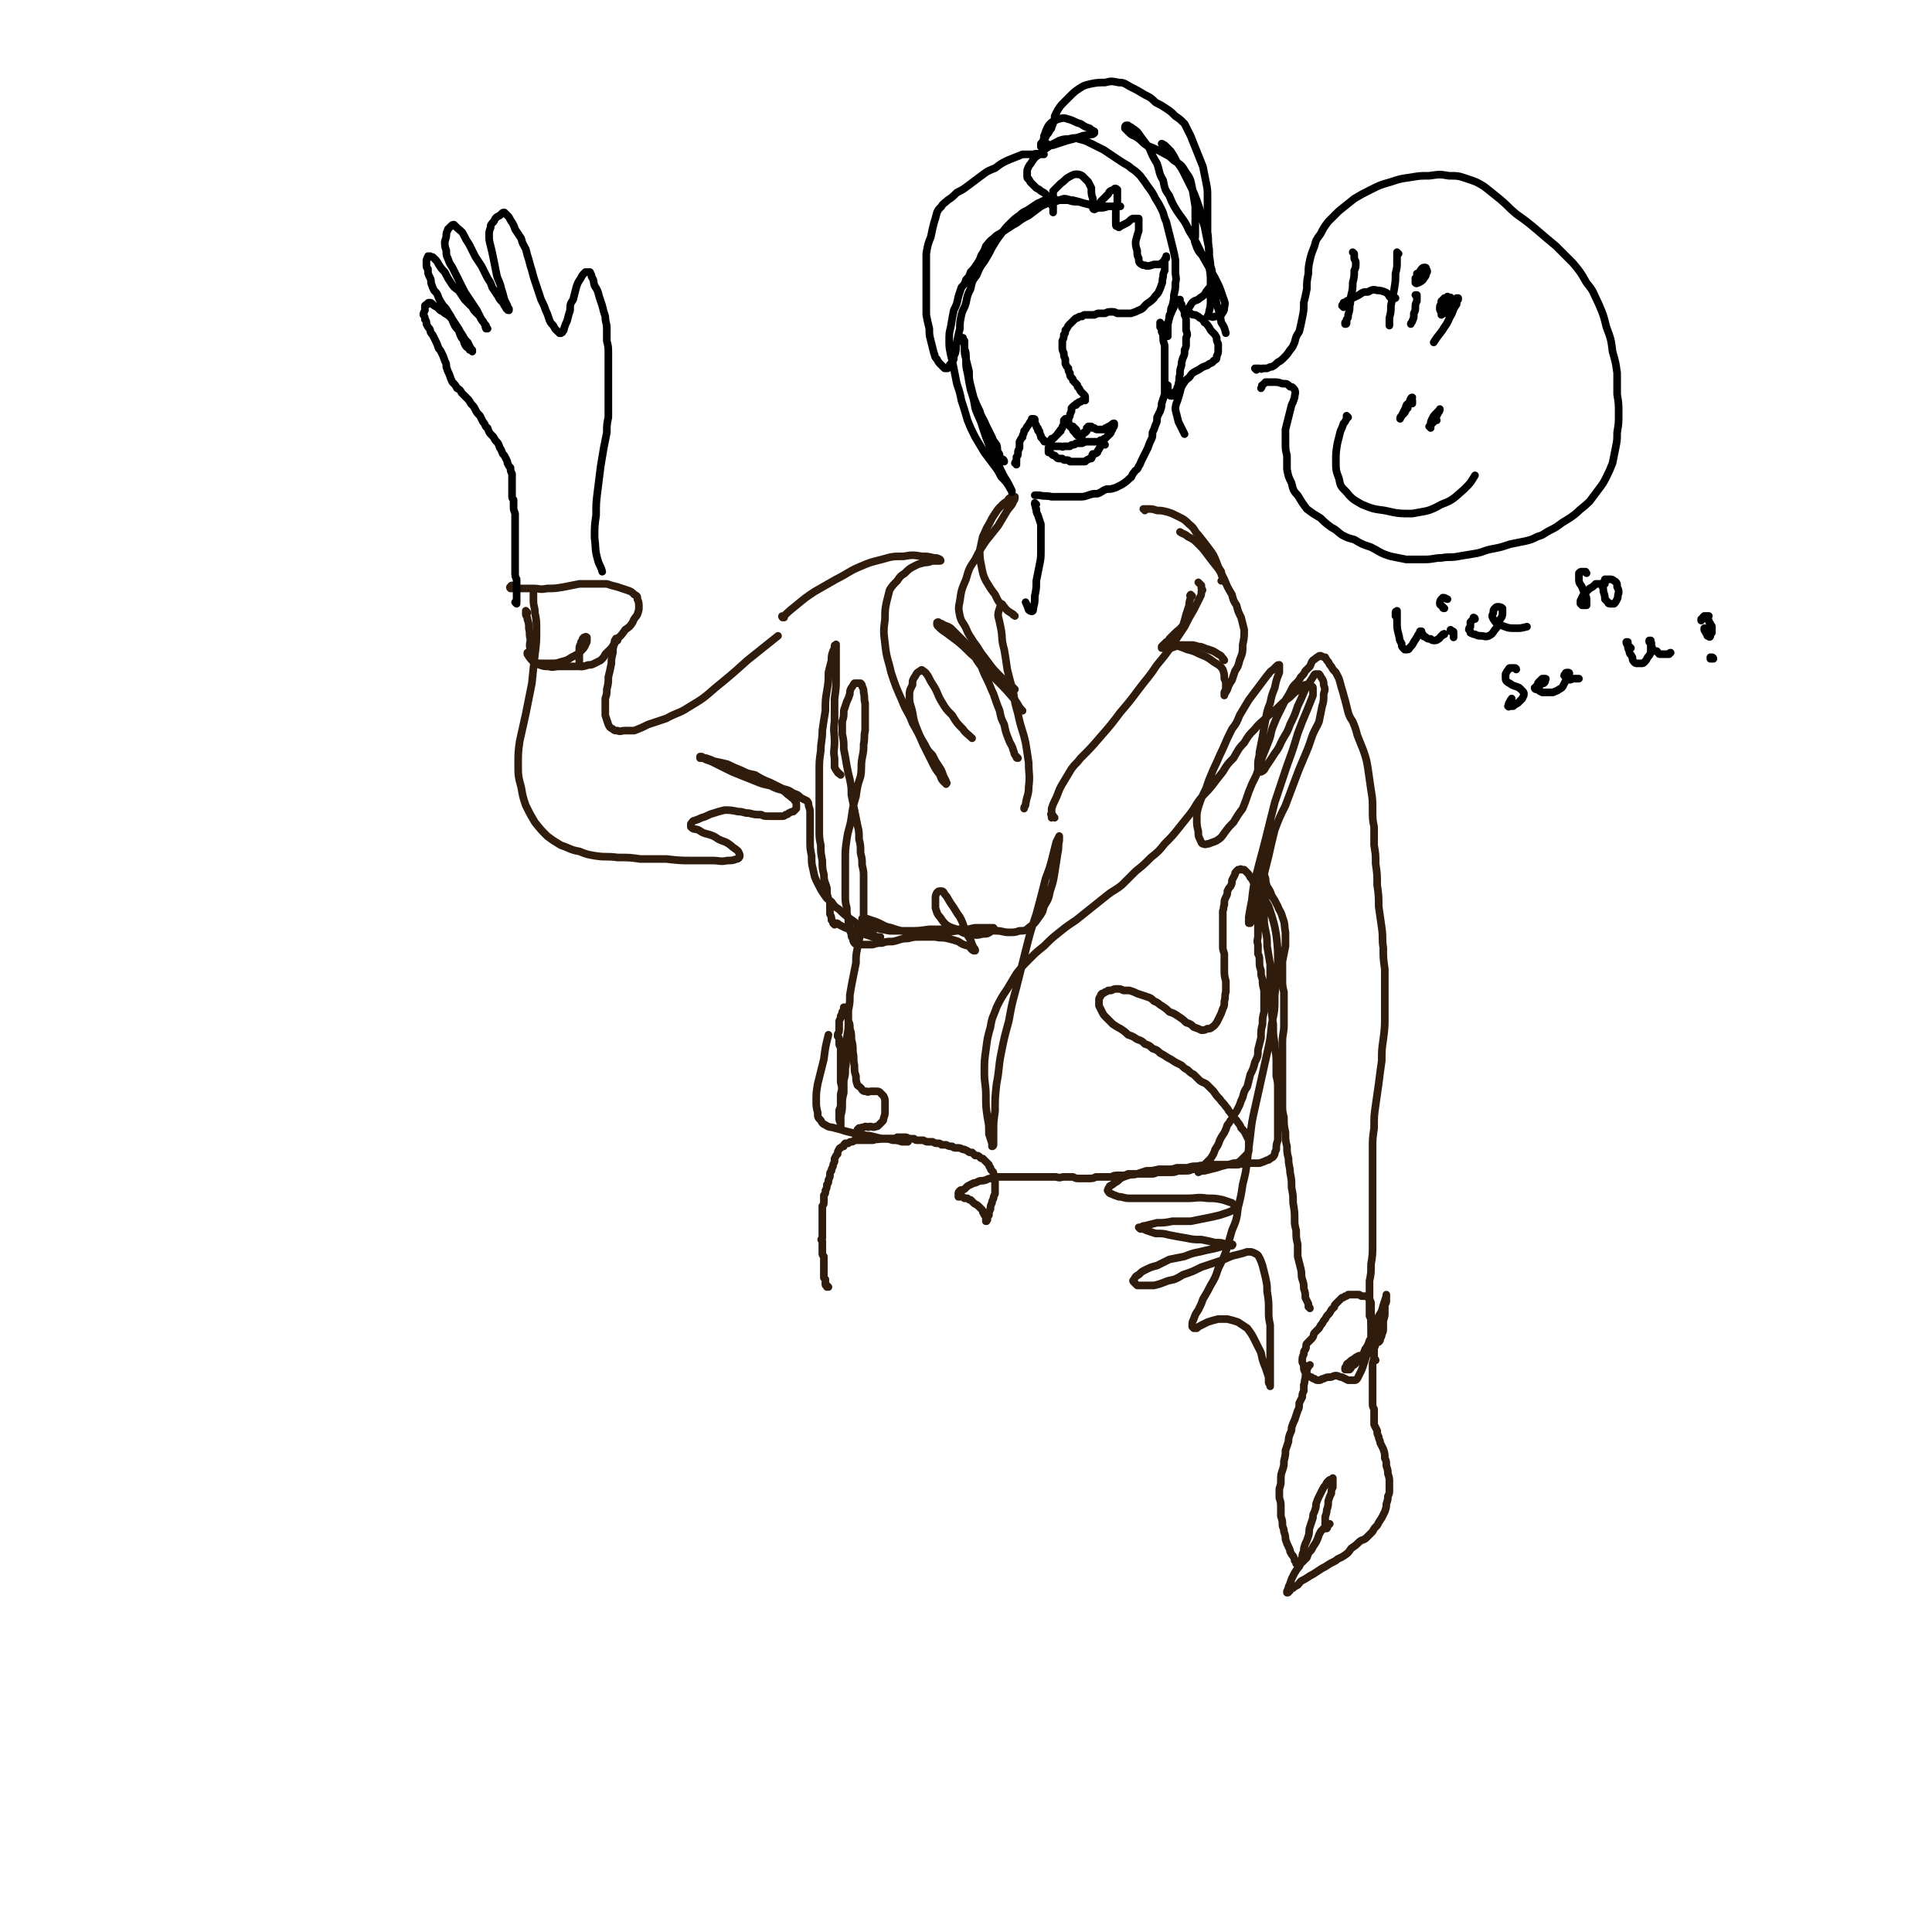 <svg viewBox='0 0 1264 1264' version='1.1' xmlns='http://www.w3.org/2000/svg' xmlns:xlink='http://www.w3.org/1999/xlink'><g fill='none' stroke='#301C0C' stroke-width='5' stroke-linecap='round' stroke-linejoin='round'><path d='M542,842c0,0 -1,-1 -1,-1 0,0 0,1 0,1 0,0 0,-1 0,-1 -1,0 -1,0 -1,-1 0,0 0,0 0,-1 0,-1 0,-1 0,-2 0,0 0,0 -1,-1 0,0 0,0 0,-1 0,-1 0,-1 0,-2 0,-1 0,-1 0,-2 0,-1 0,-1 0,-2 0,-1 0,-1 0,-2 0,-1 0,-1 0,-2 0,-2 0,-2 0,-3 -1,-1 -1,-1 -1,-2 0,-1 0,-1 0,-3 0,-1 0,-1 0,-2 0,-1 0,-1 0,-3 -1,-1 -1,-1 0,-2 0,-2 0,-2 0,-3 0,-2 0,-2 0,-3 0,-2 0,-2 0,-4 0,-1 0,-1 0,-3 0,-1 0,-1 0,-3 0,-1 0,-1 0,-2 0,-2 0,-2 0,-3 1,-1 1,-1 1,-3 0,-2 0,-2 0,-4 1,-1 1,-1 1,-3 1,-2 1,-2 1,-4 1,-1 1,-1 1,-3 1,-2 1,-2 1,-3 0,-2 0,-2 1,-3 0,-1 0,-1 1,-3 0,-1 0,-1 1,-3 0,-1 0,-1 0,-2 1,-2 1,-2 2,-3 0,-1 0,-2 1,-3 0,0 0,-1 1,-1 1,-1 1,-1 2,-1 0,-1 0,-1 1,-2 1,0 1,0 2,0 1,-1 1,-1 2,-1 1,0 1,0 2,-1 1,0 1,0 2,0 1,0 1,0 2,0 1,0 1,0 3,0 1,0 1,0 3,0 1,0 1,0 2,0 1,0 1,-1 3,-1 1,0 1,0 2,0 1,0 1,0 2,0 1,0 1,0 2,0 1,0 1,0 3,0 1,0 1,0 2,0 1,0 1,0 2,-1 2,0 2,0 3,0 1,0 1,0 2,0 1,0 1,0 3,1 1,0 1,0 3,0 1,1 1,1 3,1 1,0 1,0 3,0 2,1 2,1 3,1 2,0 2,0 3,0 2,1 2,1 3,1 2,0 2,0 3,1 2,0 2,0 3,0 2,1 2,1 4,1 1,1 1,1 3,1 2,0 2,0 4,1 1,0 1,0 3,1 1,1 1,1 3,1 1,1 1,1 2,2 2,0 2,0 3,1 1,1 1,1 2,1 1,1 1,1 2,2 1,1 1,1 2,2 0,1 0,1 1,2 0,1 0,1 1,2 1,1 1,1 1,2 0,2 0,2 1,3 0,1 0,1 0,2 0,1 0,1 0,3 0,1 0,1 0,2 0,2 0,2 0,3 -1,2 -1,2 -1,3 -1,2 -1,2 -1,3 -1,2 -1,2 -1,4 -1,2 -1,2 -1,4 -1,1 -1,1 -1,2 0,0 0,0 0,1 -1,0 -1,0 -1,1 0,0 0,0 0,0 1,0 0,0 0,-1 0,0 0,0 0,0 0,-1 0,-1 0,-2 -1,-1 -1,-1 -2,-3 0,-1 0,-1 -1,-2 -1,-1 -1,-1 -2,-2 -1,-1 -2,-1 -3,-2 -1,-1 -1,-1 -2,-2 -1,0 -1,0 -2,-1 -1,0 -1,0 -2,0 -1,-1 -1,-1 -2,-1 0,0 0,0 -1,0 0,0 0,0 -1,0 0,-1 0,-1 0,-1 0,0 0,0 0,0 0,-1 0,-1 0,-1 0,-1 0,-1 1,-2 1,-1 1,0 3,-1 1,-1 1,-1 2,-2 2,-1 2,-1 4,-2 1,0 1,0 3,-1 2,-1 2,0 5,-1 2,-1 2,-1 4,-1 2,-1 2,-1 4,-1 2,0 2,0 4,0 2,0 2,0 4,0 2,0 2,0 4,0 3,0 3,0 5,0 3,0 3,0 6,0 2,0 2,0 5,0 2,0 2,0 5,0 2,0 2,0 5,0 3,1 3,0 5,0 3,0 3,0 6,0 2,1 2,1 4,1 3,0 3,0 6,0 3,0 3,0 5,-1 3,0 3,0 5,0 2,0 2,0 5,0 2,-1 2,-1 4,-1 2,0 2,0 3,0 2,0 2,0 4,-1 2,0 2,0 4,0 1,0 1,0 3,0 2,0 2,0 4,0 2,0 2,0 4,0 2,0 2,0 4,-1 2,0 2,0 4,0 3,0 3,0 5,0 2,0 2,0 5,-1 2,0 2,0 4,0 3,0 3,0 5,-1 2,0 2,0 4,-1 2,-1 2,-1 4,-2 2,-2 2,-2 4,-4 2,-3 2,-3 3,-6 2,-3 2,-3 3,-6 1,-2 1,-2 3,-5 1,-2 1,-2 2,-5 2,-2 1,-2 3,-4 1,-3 1,-2 3,-5 1,-2 1,-2 2,-4 1,-3 1,-3 2,-5 1,-4 1,-4 3,-7 1,-4 1,-4 2,-8 2,-4 2,-4 3,-8 2,-4 2,-4 2,-8 1,-4 1,-4 2,-8 0,-5 0,-5 1,-9 0,-4 0,-4 1,-8 0,-3 0,-3 0,-7 0,-4 0,-4 0,-7 -1,-4 -1,-4 -1,-7 -1,-3 -1,-3 -1,-6 -1,-3 -1,-3 -1,-6 0,-3 0,-3 -1,-5 0,-3 0,-3 0,-6 -1,-3 0,-3 0,-6 0,-3 0,-3 0,-6 0,-3 0,-3 0,-6 1,-2 1,-2 0,-5 0,-2 0,-2 0,-5 0,-2 0,-2 -1,-5 0,-2 0,-2 0,-3 -1,-3 -1,-3 -2,-5 -1,-2 -1,-2 -2,-3 -1,-2 -1,-2 -2,-3 -1,-1 -1,-1 -2,-2 -1,0 -1,0 -2,0 0,0 0,-1 -1,0 -1,0 -1,0 -1,0 -1,1 -1,1 -1,1 -1,1 -1,1 -1,2 -1,2 -1,2 -2,4 0,2 0,2 -1,4 -1,1 -1,1 -2,3 0,2 0,2 -1,4 -1,2 -1,2 -1,5 -1,2 0,2 -1,4 0,3 0,3 0,6 0,2 0,2 0,5 0,3 0,3 0,6 0,3 0,3 0,6 0,2 0,2 1,5 0,3 0,3 0,6 0,2 0,2 0,5 0,3 0,3 1,7 0,3 0,3 0,7 -1,3 0,3 -1,6 0,3 0,3 -1,5 -1,3 -1,3 -2,5 -1,2 -1,2 -2,4 -1,1 -1,2 -3,3 -1,1 -1,1 -3,1 -2,1 -2,1 -4,1 -2,-1 -2,-1 -5,-2 -2,-2 -2,-2 -5,-3 -2,-2 -2,-2 -5,-4 -3,-2 -3,-2 -6,-3 -2,-2 -2,-2 -5,-4 -2,-1 -2,-2 -5,-3 -2,-2 -2,-2 -5,-3 -3,-1 -3,-1 -6,-2 -2,-1 -2,-1 -5,-2 -2,0 -2,0 -4,0 -2,-1 -2,-1 -4,-1 -2,0 -2,0 -4,1 -1,0 -1,0 -2,0 -1,1 -2,1 -2,1 -1,1 -1,1 -2,1 -1,1 -1,1 -1,2 -1,1 -1,1 -1,2 0,2 0,2 0,4 1,2 1,2 2,4 1,2 1,2 3,4 2,2 2,2 4,4 3,2 3,2 5,3 3,2 3,2 5,4 3,1 3,1 6,3 3,1 3,1 5,3 3,1 3,1 5,3 3,1 3,1 5,3 2,1 2,1 5,3 2,1 2,1 5,3 2,1 2,1 4,2 2,2 2,2 4,3 2,2 2,2 4,3 2,2 2,2 4,4 3,2 3,1 5,3 2,2 2,2 4,4 2,3 2,3 4,5 2,3 2,2 4,5 2,2 1,2 3,4 2,3 2,3 4,5 1,2 2,2 3,5 2,2 2,2 3,4 1,2 1,2 2,4 0,2 0,2 0,3 0,2 0,2 0,3 0,1 0,2 -1,3 -1,1 -1,1 -3,3 -1,1 -1,1 -2,2 -2,1 -2,1 -4,1 -3,1 -3,1 -6,1 -3,0 -3,0 -6,0 -3,0 -3,0 -6,0 -3,1 -3,0 -5,1 -4,0 -4,0 -7,1 -4,0 -4,0 -7,0 -3,1 -3,1 -6,1 -3,0 -3,0 -6,0 -4,1 -4,1 -8,1 -3,1 -3,1 -6,2 -3,1 -3,0 -6,1 -3,1 -3,1 -5,2 -2,2 -2,2 -4,3 -1,1 -1,1 -3,2 0,1 -1,1 -1,2 0,1 -1,1 0,1 0,1 1,2 2,2 2,1 2,1 5,2 3,0 3,1 7,1 6,0 6,0 11,0 7,0 7,0 13,0 7,0 7,0 14,0 6,0 6,-1 13,0 5,0 5,0 10,1 3,1 3,1 6,2 1,1 1,1 2,2 1,1 1,1 0,2 -1,1 -2,1 -4,2 -3,1 -3,1 -6,2 -4,1 -4,1 -9,2 -5,1 -5,1 -10,2 -6,0 -6,0 -12,0 -5,1 -5,1 -10,1 -4,1 -4,1 -8,2 -1,0 -1,0 -3,1 0,0 -1,0 -1,0 0,0 0,0 1,1 2,0 2,0 4,1 3,1 3,1 6,2 5,0 5,0 9,1 5,1 5,1 11,2 5,1 5,1 10,1 5,1 5,1 9,2 4,0 4,0 7,1 2,0 2,0 4,0 0,0 1,0 0,1 0,0 0,0 0,0 -3,0 -3,0 -5,0 -3,1 -3,1 -7,2 -5,1 -5,1 -9,2 -5,1 -5,1 -10,3 -5,1 -5,1 -10,2 -4,2 -4,2 -8,4 -4,1 -4,1 -8,3 -2,1 -2,1 -4,3 -2,1 -2,1 -3,3 -1,1 -1,1 0,2 1,1 1,1 2,2 2,0 2,0 4,0 4,0 4,0 7,0 4,-1 4,-1 9,-3 5,-1 5,-1 10,-4 6,-2 6,-2 12,-5 6,-2 6,-2 12,-4 6,-2 6,-3 11,-4 4,-1 4,-1 7,-2 3,0 3,0 5,1 2,1 2,1 3,3 1,2 1,2 2,5 1,4 1,4 2,8 1,5 1,5 1,9 1,6 1,6 1,12 0,5 0,5 1,10 0,4 0,4 0,8 0,4 0,4 0,8 0,4 0,4 0,7 0,4 0,4 0,8 0,3 0,3 0,5 0,2 0,2 0,4 0,0 0,0 0,0 0,0 0,0 0,0 0,0 0,0 0,-1 -1,-1 -1,-1 -1,-2 0,-1 0,-1 0,-3 -1,-3 -1,-3 -2,-6 -2,-5 -2,-5 -3,-10 -2,-4 -2,-4 -4,-8 -2,-4 -2,-4 -5,-8 -3,-2 -3,-2 -6,-4 -3,-1 -3,-1 -7,-2 -3,0 -3,0 -6,0 -4,1 -4,1 -7,2 -2,1 -2,1 -4,2 -2,1 -2,1 -3,2 -1,0 -1,0 -2,0 0,0 0,0 -1,-1 0,0 0,0 0,-1 0,-2 0,-2 1,-4 1,-3 1,-3 3,-6 2,-4 2,-4 3,-7 3,-5 3,-5 5,-9 3,-5 3,-5 5,-11 3,-6 3,-6 5,-11 2,-7 2,-7 4,-14 3,-7 3,-7 4,-15 2,-8 2,-8 3,-15 2,-8 2,-8 3,-16 1,-8 1,-8 2,-16 1,-9 1,-9 3,-18 2,-9 2,-9 4,-18 2,-9 2,-9 4,-18 2,-9 2,-9 3,-19 2,-9 2,-9 2,-19 1,-10 2,-10 2,-21 0,-9 0,-9 -1,-18 -1,-6 -1,-6 -3,-13 -1,-3 -1,-3 -2,-6 -1,-2 -1,-2 -2,-3 0,-1 0,-1 0,-2 0,-1 0,-1 0,-3 0,0 0,0 0,-1 0,0 0,0 0,-1 0,0 0,0 0,0 -1,-1 -1,0 -1,0 0,-1 0,-1 0,-1 0,0 0,0 0,0 0,1 0,0 -1,0 0,0 1,0 1,0 0,0 0,0 0,0 0,0 0,0 0,1 0,0 0,0 0,0 0,1 0,1 0,1 0,1 0,1 0,2 0,3 0,3 0,5 0,4 0,4 0,8 0,5 0,5 1,10 1,5 1,5 1,10 1,6 1,6 2,12 0,6 0,6 0,12 1,7 1,7 1,14 0,7 0,7 1,13 0,7 0,7 1,13 0,5 1,5 1,11 0,5 0,5 0,10 1,4 1,4 1,9 0,4 0,4 0,9 0,3 0,3 0,7 0,3 0,3 0,7 0,3 0,3 0,6 0,2 0,2 0,4 -1,3 -1,3 -1,6 -1,2 -1,2 -1,3 -1,2 -1,2 -3,3 -1,1 -1,1 -2,1 -2,1 -2,1 -5,2 -4,0 -4,0 -7,0 -4,1 -4,0 -7,1 -4,0 -4,0 -7,0 -4,1 -4,1 -7,2 -4,1 -4,1 -8,2 -2,0 -2,0 -4,1 '/><path d='M900,890c0,0 0,-1 -1,-1 0,0 1,1 1,1 0,-1 -1,-1 -1,-2 0,-2 0,-2 0,-3 0,-2 0,-2 -1,-3 0,-1 0,-1 0,-2 -1,-2 -1,-2 -1,-4 0,-2 0,-2 0,-5 0,-3 0,-3 0,-6 0,-2 0,-2 0,-4 0,-2 0,-2 0,-4 0,-2 0,-2 0,-4 0,-1 0,-1 -1,-3 0,-1 0,-1 -1,-1 -1,-1 -1,-1 -2,-1 0,0 0,0 -1,0 -1,0 -1,0 -1,0 -1,0 -1,-1 -2,-1 -1,0 -1,0 -2,0 -1,0 -1,0 -2,0 -1,0 -1,0 -3,0 -1,1 -1,1 -2,1 -1,1 -1,1 -2,1 -1,1 -1,1 -2,2 -1,1 -1,1 -2,2 -1,1 -1,1 -1,2 -1,1 -1,1 -2,2 -1,2 -1,2 -2,3 -1,1 -1,1 -2,3 -1,1 -1,1 -2,3 -1,1 -1,1 -2,3 -1,1 -1,1 -3,3 -1,1 0,2 -2,4 -1,1 -1,1 -3,3 -1,1 0,2 -1,4 -1,1 -1,1 -1,3 -1,2 -1,2 -1,5 0,1 1,1 1,3 0,2 0,2 1,4 1,1 1,1 2,2 1,1 1,1 2,1 1,1 1,1 2,1 1,1 1,1 3,1 2,0 1,-1 3,-1 2,-1 2,-1 4,-1 2,0 2,-1 4,-1 2,0 2,1 4,1 2,1 2,1 4,2 2,0 2,0 4,0 1,0 1,0 2,-1 1,-2 1,-2 2,-4 1,-2 1,-2 2,-5 1,-3 1,-3 2,-6 1,-4 1,-4 2,-8 2,-5 2,-5 3,-9 2,-4 2,-4 3,-9 2,-3 2,-3 3,-7 1,-3 1,-3 2,-6 0,0 0,0 0,-1 0,0 0,0 0,0 0,0 0,0 0,1 0,1 0,1 0,3 0,1 0,1 -1,3 0,3 0,3 0,5 0,2 0,2 -1,5 0,2 0,2 0,5 0,2 0,2 -1,4 0,1 0,1 -1,3 0,1 0,1 -1,2 -1,0 -1,0 -2,1 -2,1 -2,1 -3,3 -1,1 -1,1 -2,2 -2,1 -2,1 -3,2 -2,1 -2,1 -3,1 -2,1 -2,1 -3,2 -2,1 -2,1 -4,3 -1,0 -1,1 -1,2 -1,0 -1,1 -1,1 0,1 0,1 0,1 1,0 1,0 1,0 1,0 1,0 2,0 1,-1 1,-1 1,-2 2,-1 2,-1 3,-2 1,-2 2,-2 3,-4 2,-2 2,-2 3,-5 2,-3 2,-3 3,-6 2,-3 2,-3 3,-6 2,-2 2,-2 3,-4 0,-1 0,-1 1,-2 0,0 0,0 1,0 0,0 0,0 0,-1 0,0 0,0 0,0 0,1 0,1 0,1 -1,1 -1,1 -1,1 0,1 0,1 -1,2 0,1 0,1 0,2 -1,2 -1,2 -1,4 -1,2 -1,2 -1,4 0,2 0,2 -1,4 0,3 0,3 0,5 0,2 0,2 -1,5 0,2 0,2 0,4 0,2 0,2 0,4 0,2 0,2 0,5 0,1 0,1 0,3 0,3 0,3 0,5 0,2 0,2 0,5 0,2 0,2 1,4 0,3 0,3 0,5 0,2 0,2 0,5 1,2 1,2 2,4 0,2 0,2 1,4 0,2 1,2 1,4 1,2 1,2 2,4 1,3 1,3 1,6 1,2 1,2 1,5 1,3 1,3 1,5 1,3 1,3 1,6 0,2 0,2 0,5 0,2 0,2 -1,4 0,2 0,2 -1,5 0,2 0,2 -1,5 -1,2 -1,2 -2,4 -2,3 -2,3 -3,5 -2,2 -2,2 -3,4 -2,2 -2,2 -4,4 -2,2 -3,1 -5,3 -2,2 -2,2 -5,4 -2,3 -2,3 -5,5 -3,2 -3,1 -5,3 -4,2 -4,2 -7,4 -2,1 -2,1 -5,3 -3,2 -3,2 -5,3 -3,2 -3,2 -5,3 -2,1 -1,1 -3,3 -2,1 -2,1 -3,2 -1,0 -1,0 -2,1 0,1 0,1 -1,1 0,1 0,1 -1,1 0,0 0,-1 0,-1 1,-1 0,-1 1,-2 0,-2 1,-2 1,-3 1,-3 1,-3 2,-5 1,-2 1,-2 3,-5 1,-1 1,-1 2,-3 2,-2 2,-2 4,-4 1,-3 1,-3 3,-5 1,-2 1,-2 3,-5 1,-2 1,-2 2,-5 1,-2 1,-2 2,-3 1,-1 1,-1 2,-2 0,-1 0,-1 1,-1 0,0 0,0 1,0 0,-1 0,-1 1,-1 0,0 0,0 0,0 0,0 0,0 0,0 -1,1 -1,1 -1,1 -1,1 0,1 -1,2 0,0 0,0 -1,0 0,0 0,0 0,0 0,-1 0,-2 0,-3 0,-2 0,-2 0,-4 0,-2 1,-2 1,-5 1,-3 1,-3 1,-6 1,-3 1,-3 2,-5 0,-2 0,-2 1,-4 0,-2 0,-2 0,-3 0,-1 0,-1 0,-2 0,0 0,0 0,0 0,-1 0,-1 0,-1 0,0 0,0 0,0 -1,1 -1,1 -1,1 -1,0 -1,0 -2,1 -1,1 -1,1 -2,3 -1,1 -1,1 -2,3 -1,2 -1,2 -2,4 -1,2 -1,2 -2,5 0,2 0,2 -1,5 -1,2 -1,2 -1,4 -1,3 -1,3 -2,6 -1,3 0,3 -1,6 -1,3 -1,3 -2,5 -1,3 -1,3 -1,5 -1,2 -1,2 -1,4 -1,2 -1,2 -1,3 0,1 -1,1 -1,1 0,0 0,0 -1,0 0,0 0,0 -1,0 0,-1 0,-1 -1,-2 0,-1 0,-1 -1,-3 -1,-1 -1,-1 -2,-3 0,-1 0,-1 -1,-3 -1,-2 -1,-2 -2,-5 0,-2 0,-2 -1,-5 0,-3 -1,-2 -1,-5 0,-2 0,-2 -1,-5 0,-3 0,-3 0,-5 0,-4 0,-4 -1,-7 0,-3 0,-3 0,-6 1,-3 1,-3 1,-6 0,-3 0,-3 1,-6 1,-3 1,-3 1,-6 1,-4 1,-4 1,-7 1,-3 1,-3 2,-6 0,-2 0,-2 1,-5 1,-2 1,-2 1,-4 1,-3 1,-3 2,-5 1,-3 1,-3 2,-6 1,-2 1,-2 1,-5 1,-2 1,-2 2,-4 0,-2 0,-2 1,-4 0,-2 0,-2 0,-4 1,-2 0,-2 1,-4 0,-2 0,-2 1,-5 0,-1 0,-1 1,-3 1,-1 1,-1 1,-1 '/><path d='M857,856c0,0 0,-1 -1,-1 0,-1 0,-1 0,-2 -1,-2 -1,-2 -2,-4 0,-3 0,-3 -1,-6 0,-3 0,-3 -1,-6 -1,-3 0,-3 -1,-7 -1,-4 -1,-4 -2,-8 0,-4 0,-4 0,-8 -1,-4 -1,-4 -1,-9 -1,-4 -1,-4 -1,-7 0,-5 0,-5 -1,-11 0,-5 0,-5 -1,-10 0,-5 0,-5 -1,-10 0,-4 -1,-4 -1,-9 -1,-4 -1,-4 -1,-8 -1,-4 -1,-4 -1,-9 -1,-5 -1,-5 -1,-10 -1,-4 -1,-4 -1,-9 0,-4 0,-4 0,-8 0,-5 0,-5 0,-9 0,-5 0,-5 0,-11 0,-6 0,-6 0,-12 0,-6 1,-6 1,-11 0,-6 0,-6 0,-11 0,-5 0,-5 0,-11 -1,-4 -1,-4 -1,-9 0,-5 0,-5 0,-11 1,-5 1,-5 2,-10 0,-4 0,-4 0,-9 -1,-5 0,-5 -2,-10 -1,-4 -2,-4 -3,-7 -2,-4 -2,-4 -4,-7 -1,-3 -1,-3 -3,-6 -1,-3 -1,-3 -1,-5 -1,-3 -1,-3 -2,-6 '/><path d='M898,867c0,0 -1,-1 -1,-1 0,0 0,0 0,0 0,-3 0,-3 -1,-5 0,-3 0,-3 0,-7 0,-3 0,-3 0,-6 0,-5 0,-5 0,-10 1,-5 1,-5 1,-11 1,-6 1,-6 1,-13 0,-6 0,-6 0,-12 0,-6 0,-6 0,-11 0,-6 0,-6 0,-11 0,-7 0,-7 0,-13 0,-7 0,-7 0,-15 0,-7 0,-7 1,-14 0,-8 0,-8 1,-15 1,-7 1,-7 2,-14 1,-8 1,-8 2,-15 0,-7 0,-7 1,-14 1,-8 1,-8 1,-15 0,-8 0,-8 0,-16 0,-8 0,-8 0,-15 -1,-7 -1,-7 -1,-14 -1,-6 0,-6 -1,-13 -1,-7 -1,-7 -2,-14 0,-7 0,-7 -1,-14 0,-7 0,-7 -1,-14 0,-6 0,-6 -1,-12 0,-6 0,-6 0,-12 -1,-5 -1,-5 -1,-11 0,-7 0,-7 -1,-13 -1,-7 -1,-7 -2,-14 -1,-6 -1,-6 -3,-12 -2,-5 -2,-5 -4,-10 -1,-4 -1,-4 -3,-9 -2,-3 -2,-3 -3,-6 -1,-4 -1,-4 -2,-8 -1,-3 -1,-4 -2,-7 -1,-3 -1,-4 -2,-7 -1,-2 -1,-2 -2,-4 -2,-2 -2,-2 -3,-4 -1,-1 -1,-1 -2,-3 -1,-1 -1,-1 -2,-3 -1,0 -1,0 -3,-1 -1,0 -1,0 -2,1 -1,0 -1,1 -3,2 -1,1 -1,2 -2,4 -1,1 -1,1 -3,3 -1,2 -1,2 -3,4 -1,2 -1,2 -3,4 -2,2 -2,2 -3,4 -2,4 -2,4 -4,7 -2,4 -2,4 -4,8 -2,4 -2,4 -4,9 -2,5 -1,5 -3,10 -2,5 -2,5 -4,10 -2,6 -2,6 -4,12 -3,6 -3,6 -5,11 -2,6 -2,6 -4,11 -3,4 -3,4 -6,9 -3,3 -3,3 -6,7 -2,3 -2,3 -5,5 -2,1 -3,1 -5,2 -2,0 -2,1 -4,0 -1,0 -1,-1 -2,-3 -1,-2 -1,-2 -1,-5 -1,-4 -1,-4 -1,-9 0,-3 0,-3 1,-7 2,-6 2,-6 5,-12 2,-6 2,-6 5,-13 3,-6 3,-7 6,-13 3,-7 3,-7 6,-13 3,-4 3,-4 5,-9 3,-5 3,-5 6,-10 3,-4 3,-4 6,-8 3,-4 3,-4 6,-8 2,-2 1,-2 4,-4 1,-1 1,-1 2,-2 1,-1 1,-1 2,-1 0,0 0,0 0,1 0,2 0,2 0,4 -2,5 -2,5 -3,10 -2,5 -2,5 -3,10 -2,5 -2,5 -3,11 -1,5 -1,5 -2,11 -1,5 -1,5 -2,10 0,4 -1,4 -1,8 0,2 0,2 0,4 0,1 0,1 0,1 1,0 1,0 2,0 2,-1 2,-1 3,-3 2,-3 2,-3 4,-6 3,-5 4,-5 6,-10 3,-6 4,-6 6,-12 3,-6 3,-6 5,-12 3,-6 3,-7 6,-13 2,-3 2,-3 4,-6 1,-2 1,-2 2,-2 1,0 1,0 2,0 1,1 1,2 2,3 1,2 1,2 1,4 1,3 1,3 0,6 0,4 0,5 -1,8 -1,5 -1,5 -2,10 -2,5 -3,5 -5,11 -2,6 -2,6 -5,13 -3,7 -3,7 -6,15 -3,8 -3,8 -6,16 -4,8 -4,8 -7,16 -2,8 -2,8 -4,17 -2,8 -2,8 -4,16 -1,7 -1,7 -3,14 -2,5 -2,5 -4,9 0,3 0,3 -1,5 0,0 -1,0 -1,0 0,-2 0,-2 0,-4 1,-6 1,-6 2,-11 1,-9 1,-9 3,-17 3,-12 3,-11 6,-23 3,-12 3,-12 6,-24 4,-12 4,-12 8,-24 4,-11 4,-11 7,-21 3,-8 3,-8 6,-15 2,-5 2,-5 4,-10 0,-3 0,-3 0,-5 0,-1 -1,-1 -2,-2 -1,0 -1,0 -3,0 -2,1 -2,1 -4,3 -3,2 -3,2 -6,5 -4,3 -4,3 -8,7 -3,3 -4,3 -7,6 -4,4 -5,4 -8,8 -4,4 -4,4 -7,9 -4,4 -4,5 -7,10 -4,4 -4,4 -7,9 -4,5 -4,5 -7,9 -4,5 -4,4 -8,9 -3,4 -3,5 -6,9 -4,5 -4,5 -8,10 -4,5 -4,5 -9,10 -4,5 -4,5 -9,9 -5,5 -5,5 -10,9 -4,4 -4,4 -9,9 -5,4 -5,3 -10,7 -5,4 -5,4 -10,8 -5,4 -5,4 -10,8 -6,4 -6,4 -11,8 -5,4 -5,4 -10,9 -5,4 -5,4 -9,8 -5,5 -5,5 -9,10 -3,5 -3,5 -6,10 -4,6 -4,6 -7,12 -2,6 -3,6 -4,13 -2,7 -2,7 -3,15 -1,7 -1,7 -1,15 0,7 1,7 1,15 0,7 0,7 1,14 1,5 1,5 1,11 1,3 1,3 2,6 0,1 0,2 0,2 1,0 1,-1 1,-1 0,-4 0,-4 0,-8 0,-7 0,-7 1,-14 0,-9 0,-9 1,-18 2,-10 1,-10 3,-20 2,-10 2,-10 5,-21 2,-11 2,-11 5,-22 3,-12 3,-12 6,-24 3,-12 3,-12 7,-24 3,-11 3,-11 6,-23 3,-8 3,-8 5,-16 1,-4 1,-4 2,-8 1,-2 1,-2 2,-4 0,0 0,0 0,0 0,1 0,2 0,3 -1,4 0,4 -1,8 -1,6 -1,7 -2,13 -1,6 -1,6 -3,12 -1,5 -1,5 -4,10 -1,4 -1,4 -4,8 -2,3 -2,3 -6,6 -2,2 -3,2 -6,2 -3,1 -3,1 -7,1 -4,0 -4,-1 -8,-1 -4,0 -4,-1 -9,-1 -5,0 -5,0 -10,0 -6,0 -6,0 -12,0 -7,0 -7,0 -13,0 -7,1 -7,1 -13,1 -7,0 -7,0 -13,0 -5,-1 -5,-1 -10,-2 -3,-1 -3,-1 -5,-3 -1,-1 -1,-1 -3,-2 0,0 0,-1 0,-1 1,0 1,0 3,0 3,1 3,1 6,2 5,2 5,3 10,4 6,2 6,2 13,3 7,1 7,1 15,1 8,-1 8,-1 15,-2 6,0 6,-1 12,-2 4,0 4,0 9,0 1,0 2,0 3,0 1,1 0,2 -1,2 -3,2 -3,2 -6,2 -4,1 -4,1 -8,0 -5,0 -5,-1 -9,-3 -3,-1 -4,-1 -7,-3 -2,-2 -2,-2 -4,-5 -2,-2 -2,-3 -3,-6 0,-2 0,-3 0,-6 0,-2 0,-2 1,-4 1,-1 1,-1 2,-1 2,0 2,0 3,2 2,2 2,3 4,6 3,4 3,5 6,9 2,4 2,4 3,8 2,4 2,4 4,7 1,3 1,3 2,5 1,1 1,1 1,2 0,0 0,0 -1,0 -2,-1 -2,-2 -3,-3 -4,-1 -4,-1 -7,-3 -3,-1 -3,-1 -7,-2 -4,-1 -4,0 -8,-1 -6,0 -6,0 -11,0 -3,0 -3,0 -7,1 -5,0 -5,1 -10,2 -4,0 -4,0 -7,1 -3,0 -3,0 -6,1 -3,0 -3,0 -6,0 -2,0 -2,0 -3,0 -2,0 -2,0 -3,-1 -1,-1 -1,-2 -1,-3 -1,-1 -1,-1 -1,-3 -1,-2 -1,-2 -1,-4 -1,-3 -1,-3 -1,-6 -1,-3 -1,-3 -1,-7 -1,-4 -1,-4 -1,-9 0,-5 0,-5 0,-10 0,-6 0,-6 0,-12 0,-7 0,-7 1,-14 1,-7 2,-7 3,-14 1,-7 1,-7 3,-14 1,-7 1,-7 3,-13 1,-6 0,-6 1,-12 1,-5 1,-5 1,-9 1,-5 0,-5 1,-9 0,-4 0,-4 0,-9 0,-4 0,-4 0,-9 -1,-3 0,-3 -1,-7 0,-2 0,-2 -1,-4 0,-1 0,-1 -1,-2 -1,0 -1,0 -2,0 -1,0 -1,0 -2,0 -1,1 -1,2 -2,3 -1,2 -1,2 -1,4 -1,3 -1,3 -2,5 -1,3 -1,3 -2,6 0,4 0,4 -1,7 0,4 0,4 0,8 1,5 1,5 1,10 1,5 1,5 2,11 1,5 1,5 2,9 1,5 1,5 1,10 1,5 1,5 2,10 1,5 1,5 2,10 1,4 1,4 1,9 1,4 1,4 1,9 1,4 1,4 1,8 1,4 1,4 1,8 0,5 0,5 0,9 0,4 0,4 0,9 0,4 0,4 0,9 -1,5 -1,5 -2,10 -1,4 -1,4 -2,9 -1,5 -1,5 -1,10 -1,5 -1,5 -2,10 -1,5 -1,5 -2,11 0,5 0,5 -1,10 0,5 0,5 0,10 0,5 -1,5 -1,10 0,5 0,5 0,10 -1,4 0,4 -1,8 0,4 0,4 -1,8 0,4 0,4 0,8 -1,4 -1,4 -1,8 0,3 0,3 -1,7 0,3 0,3 0,5 0,1 0,1 0,2 0,0 0,0 0,0 0,-1 0,-1 0,-2 -1,-2 -1,-2 -1,-4 0,-2 0,-2 0,-4 0,-1 0,-1 1,-3 0,-1 0,-1 0,-3 0,-2 0,-2 0,-5 1,-4 1,-4 0,-8 0,-5 0,-5 0,-10 0,-2 0,-2 0,-4 0,-1 0,-1 0,-3 0,-1 0,-1 0,-2 0,-2 0,-2 0,-4 -1,-1 -1,-1 -1,-3 0,-1 0,-1 0,-2 0,-1 0,-1 -1,-2 0,0 0,0 0,-1 0,-1 1,-1 1,-3 0,-1 0,-1 0,-3 0,-2 0,-2 0,-3 1,-2 1,-2 1,-3 0,-1 1,-1 1,-3 0,0 0,0 1,-1 0,0 0,0 0,-1 0,0 0,0 0,0 0,0 0,0 0,-1 0,0 1,0 1,0 0,1 0,1 0,1 0,0 0,0 0,0 0,0 0,0 0,0 1,1 0,1 0,1 1,1 1,1 1,1 0,1 0,1 0,3 1,1 1,1 1,3 1,2 1,2 1,5 1,3 1,3 1,7 1,4 1,4 1,8 1,5 0,5 1,9 0,4 0,4 1,7 0,3 0,3 1,6 1,1 2,1 3,3 1,1 1,1 3,1 1,1 1,0 3,0 1,0 1,0 3,0 2,0 2,0 3,1 1,1 1,1 2,2 1,2 1,2 1,5 0,2 0,2 0,5 0,2 0,2 -1,5 0,1 0,1 -1,2 -1,1 -1,1 -2,2 -1,1 -1,1 -2,1 -2,1 -2,0 -4,0 -1,1 -1,0 -3,0 -1,1 -1,0 -3,1 -1,0 -1,0 -1,0 -1,1 -1,1 -1,1 0,1 0,1 1,2 2,1 2,1 3,2 3,1 3,1 6,2 3,1 4,0 7,0 3,0 3,0 6,0 3,0 3,0 5,1 2,0 2,0 4,0 0,0 1,0 1,1 0,0 0,0 0,0 -2,0 -2,0 -4,0 -3,-1 -3,-1 -6,-1 -3,-1 -3,-1 -7,-1 -4,-1 -4,-1 -8,-2 -4,0 -4,-1 -8,-1 -4,-1 -4,-1 -8,-2 -3,-1 -3,-1 -7,-2 -3,-1 -3,0 -6,-2 -2,-1 -2,-1 -3,-3 -2,-2 -2,-2 -2,-5 -1,-4 -1,-4 -1,-8 0,-5 0,-5 1,-11 2,-8 2,-8 4,-16 1,-8 1,-8 3,-16 '/><path d='M550,507c0,0 -1,-1 -1,-1 0,0 -1,0 -1,-1 -1,-1 -1,-1 -2,-3 0,-2 0,-3 0,-6 -1,-5 0,-5 0,-11 0,-6 -1,-6 0,-13 0,-7 0,-7 0,-15 1,-7 1,-7 1,-14 0,-6 0,-6 0,-11 0,-3 0,-3 0,-6 0,-2 0,-2 0,-3 0,-1 0,-1 0,-1 0,-1 0,0 0,0 -1,0 -1,0 -1,1 0,1 0,1 -1,3 -1,3 -1,3 -1,6 -1,4 -1,4 -2,8 0,6 0,6 -1,12 -1,6 -1,6 -1,13 -1,6 -1,6 -2,13 0,7 -1,7 -1,13 -1,7 -1,7 -1,14 0,6 0,6 0,13 0,7 0,7 0,13 0,6 0,6 0,12 0,5 0,5 1,10 0,5 0,5 1,10 0,5 0,5 1,9 0,5 1,5 2,9 0,4 0,4 1,7 1,2 1,2 1,4 0,2 0,2 0,4 0,1 0,1 0,2 1,2 1,2 1,4 1,1 1,1 1,2 1,1 1,1 1,1 0,0 0,-1 0,-1 1,0 1,0 1,0 1,0 1,0 2,1 2,1 2,1 4,2 3,1 3,1 6,2 3,2 3,1 6,2 3,1 3,1 6,2 2,0 2,0 4,0 0,0 1,0 1,0 0,0 0,0 0,0 -1,0 -2,0 -3,0 -2,-2 -2,-2 -4,-3 -4,-2 -4,-2 -7,-4 -3,-3 -3,-3 -6,-5 -4,-3 -4,-3 -7,-6 -3,-2 -3,-2 -5,-5 -3,-2 -3,-2 -5,-5 -2,-3 -2,-3 -4,-7 -2,-4 -2,-4 -3,-9 -1,-4 -1,-4 -1,-9 -1,-5 -1,-5 -1,-10 0,-5 0,-5 0,-9 0,-5 0,-5 0,-9 0,-2 0,-2 -1,-5 0,-1 0,-2 -1,-3 -2,-1 -2,-1 -4,-2 -2,-2 -2,-2 -5,-3 -3,-2 -3,-2 -7,-3 -4,-2 -4,-2 -8,-4 -5,-2 -5,-2 -10,-5 -5,-1 -5,-1 -9,-3 -5,-2 -5,-2 -9,-4 -4,-1 -4,-1 -9,-2 -2,-1 -2,-1 -5,-2 -1,0 -1,0 -3,-1 -1,0 -1,0 -1,0 0,0 0,0 0,1 2,0 2,0 4,1 3,1 3,1 5,2 4,2 4,2 8,4 4,2 4,2 9,4 5,2 5,2 10,4 5,2 5,2 10,3 4,2 4,2 8,3 3,2 2,2 5,4 2,2 2,1 3,3 1,1 1,1 1,3 0,1 0,1 0,2 -1,1 -1,1 -2,2 -1,0 -1,0 -3,1 -1,1 -1,1 -2,1 -1,1 -1,1 -3,1 -2,0 -2,0 -3,0 -3,0 -3,0 -5,0 -3,0 -3,0 -5,-1 -4,0 -4,0 -8,-1 -4,0 -3,-1 -7,-1 -5,-1 -5,-1 -9,-1 -4,1 -4,1 -7,2 -4,1 -4,2 -8,3 -2,1 -2,1 -5,2 -1,0 -1,1 -2,2 0,1 0,1 0,2 2,2 2,1 5,2 3,2 3,2 7,3 3,1 3,1 6,3 4,2 4,1 8,4 2,2 3,2 5,4 1,2 1,2 1,3 0,1 -1,2 -2,2 -3,1 -3,1 -6,1 -5,1 -5,0 -10,0 -7,0 -7,0 -13,0 -8,0 -8,0 -17,-1 -8,0 -8,0 -17,0 -7,-1 -7,-1 -15,-1 -7,-1 -7,0 -14,-1 -6,-1 -6,-1 -11,-3 -6,-1 -6,-2 -12,-4 -5,-3 -5,-3 -9,-6 -4,-4 -4,-4 -8,-9 -3,-5 -3,-5 -6,-11 -2,-6 -2,-6 -3,-12 -2,-7 -2,-8 -2,-15 0,-7 0,-8 1,-15 2,-9 2,-9 4,-18 2,-10 2,-10 4,-20 1,-10 1,-10 2,-19 1,-8 1,-8 1,-16 0,-6 0,-6 -1,-11 0,-4 -1,-4 -1,-8 0,-2 0,-2 0,-4 0,-1 0,-1 0,-1 '/><path d='M336,384c0,0 -1,-1 -1,-1 -1,0 -1,1 -1,1 0,0 -1,0 0,1 0,0 0,0 0,0 1,0 1,0 3,0 2,0 2,0 5,0 3,0 3,0 7,0 4,0 4,1 9,0 5,0 5,0 11,-1 5,-1 5,-1 10,-2 5,0 5,0 9,0 4,0 4,0 9,0 3,1 3,1 7,2 3,1 3,1 6,2 3,1 3,1 5,3 2,1 2,1 2,3 1,2 1,3 1,5 0,2 0,2 -1,5 -1,2 -2,2 -3,5 -2,3 -2,3 -5,5 -2,3 -2,3 -5,6 -2,3 -2,3 -4,6 -2,2 -2,2 -4,4 -1,2 -1,2 -3,4 -2,1 -2,1 -4,2 -2,1 -2,1 -4,1 -3,1 -3,1 -6,1 -4,0 -4,0 -7,0 -3,0 -3,0 -6,0 -4,0 -4,1 -7,0 -3,0 -3,0 -6,-1 -2,-1 -3,0 -4,-2 -2,-2 -2,-2 -4,-5 0,0 0,0 0,-1 '/><path d='M345,401c0,-1 -1,-1 -1,-1 0,-1 0,0 0,0 0,1 0,1 0,2 0,1 1,1 1,3 1,3 1,3 1,6 1,4 0,4 1,7 0,3 -1,3 0,7 0,2 -1,3 0,5 1,2 1,2 3,3 1,1 2,1 4,1 3,0 3,0 6,0 4,0 4,0 7,-1 4,-1 4,-1 7,-3 4,-2 4,-2 6,-4 2,-2 2,-2 3,-4 1,-2 1,-2 1,-3 0,-1 0,-2 0,-2 -1,-1 -1,0 -2,0 -1,1 -1,1 -1,2 -1,1 -1,1 -1,2 -1,2 -1,2 -1,4 0,3 0,3 0,5 0,2 0,2 0,4 0,1 0,1 1,2 0,0 0,0 1,0 '/><path d='M404,419c-1,0 -1,-2 -1,-1 -1,1 -1,1 -1,3 -1,3 -1,3 -1,6 -1,4 -1,4 -1,7 -1,5 -1,5 -2,9 0,4 0,4 -1,8 0,3 0,3 -1,6 0,3 0,3 0,6 0,3 0,3 0,5 1,3 1,3 2,6 1,2 1,2 3,3 1,1 1,1 3,1 2,1 2,0 5,0 3,0 3,0 6,0 5,-2 5,-2 9,-4 6,-2 6,-2 12,-4 7,-4 8,-3 14,-7 10,-6 10,-6 18,-13 11,-9 11,-9 21,-18 10,-8 10,-8 20,-16 '/><path d='M513,404c-1,0 -1,-1 -1,-1 -1,0 0,1 0,1 4,-4 4,-4 9,-8 6,-5 6,-5 12,-9 7,-4 7,-4 14,-8 8,-4 8,-5 15,-8 7,-3 7,-3 15,-5 7,-2 7,-2 14,-2 6,-1 6,-1 12,0 4,0 4,0 8,1 2,0 2,0 4,1 0,0 1,1 0,1 0,0 0,0 -1,0 -2,0 -2,0 -4,0 -3,1 -3,1 -5,1 -4,1 -4,1 -6,2 -4,2 -4,2 -7,5 -3,2 -3,2 -5,5 -3,3 -3,3 -5,6 -1,4 -1,4 -2,8 -1,5 -1,5 -1,11 -1,8 -1,8 0,16 1,10 2,10 4,19 3,9 3,9 7,18 3,8 4,7 7,15 4,7 4,7 7,14 3,6 3,6 6,12 2,4 2,4 5,8 1,3 1,3 3,5 1,0 1,0 1,1 0,0 1,-1 0,-1 0,-2 -1,-2 -2,-5 -1,-3 -1,-3 -3,-6 -2,-3 -2,-3 -4,-7 -3,-3 -3,-3 -5,-7 -3,-5 -3,-5 -5,-10 -2,-5 -2,-5 -3,-11 -1,-5 -2,-5 -2,-10 0,-4 0,-4 2,-8 0,-3 0,-3 2,-6 1,-2 1,-2 3,-3 1,-1 1,-1 2,0 2,1 2,2 3,3 2,4 2,4 4,7 3,5 2,5 5,10 3,5 3,5 7,9 3,5 3,5 7,9 2,3 3,3 6,6 '/><path d='M666,496c0,0 -1,-1 -1,-1 0,0 1,1 1,1 -1,0 -1,0 -1,-1 -2,-2 -1,-2 -2,-4 -1,-4 -2,-4 -3,-7 -2,-5 -2,-5 -3,-10 -2,-4 -2,-4 -3,-9 -2,-5 -2,-5 -4,-11 -2,-4 -2,-5 -4,-9 -2,-4 -2,-4 -4,-9 -3,-4 -3,-4 -5,-8 -3,-5 -3,-5 -7,-9 -4,-4 -4,-4 -8,-8 -3,-2 -3,-1 -6,-3 -1,0 -1,0 -2,-1 -1,0 -1,0 -1,1 0,1 0,1 1,2 2,2 2,2 5,4 4,3 4,3 8,6 6,5 6,6 12,11 6,7 6,7 12,13 7,7 7,7 13,14 3,4 2,4 5,7 '/><path d='M664,451c0,0 -1,-1 -1,-1 -1,-1 -1,-1 -2,-1 -4,-4 -4,-4 -8,-8 -5,-5 -5,-6 -9,-11 -4,-5 -3,-5 -7,-10 -3,-5 -3,-4 -5,-9 -2,-4 -3,-4 -4,-8 -1,-5 -1,-5 0,-10 1,-7 1,-7 4,-14 2,-7 2,-7 6,-13 3,-6 3,-6 7,-12 4,-5 4,-5 8,-10 3,-5 3,-5 6,-10 2,-3 3,-3 4,-6 1,-1 1,-2 1,-3 0,0 0,0 -1,0 0,0 -1,0 -1,0 -2,1 -2,1 -3,3 -2,1 -2,1 -4,3 -2,2 -2,2 -4,5 -2,3 -2,3 -4,7 -2,3 -2,4 -4,8 -1,4 -1,5 -2,9 0,5 0,5 1,10 1,5 1,6 3,10 3,5 3,5 6,9 2,4 2,5 6,8 2,3 3,3 6,5 0,1 0,0 1,1 '/><path d='M656,396c0,-1 -1,-1 -1,-1 0,0 0,0 0,0 0,2 -1,2 -1,3 -1,3 -1,3 -1,5 1,4 1,4 2,9 1,6 0,6 2,13 1,6 1,6 2,13 2,8 2,8 4,15 1,7 1,7 3,14 2,10 3,10 5,19 1,6 1,6 2,13 0,8 1,8 0,16 0,5 -1,5 -2,11 0,2 -1,1 -1,3 '/><path d='M690,535c-1,-1 -1,-1 -1,-1 0,-1 0,0 0,0 0,0 0,0 -1,0 0,1 0,1 0,1 0,-1 0,-1 0,-1 0,-1 -1,-1 0,-2 0,-2 0,-2 0,-3 1,-3 1,-3 2,-5 3,-6 2,-6 5,-11 3,-5 3,-5 6,-10 3,-4 3,-3 6,-7 7,-7 7,-7 13,-14 7,-8 7,-8 13,-16 6,-7 6,-7 12,-15 6,-8 6,-7 12,-16 5,-6 5,-6 10,-13 4,-6 4,-6 8,-12 3,-6 3,-6 6,-11 2,-4 2,-4 4,-8 1,-2 1,-2 1,-4 1,-1 1,-1 0,-2 0,-1 0,-1 0,-2 -1,-1 -1,-1 -2,-2 '/><path d='M780,390c0,0 -1,-1 -1,-1 -1,1 0,1 0,2 -1,3 -1,3 -1,5 -1,3 -1,3 -2,6 -1,4 -1,4 -2,7 -2,3 -3,3 -5,5 -2,2 -2,2 -4,4 -1,2 -1,2 -3,3 -1,1 -1,1 -2,2 0,0 0,1 0,1 1,0 1,0 2,0 2,0 2,0 4,0 3,-1 3,-1 5,-2 3,0 3,0 7,0 3,0 3,0 6,1 3,0 3,1 7,2 3,1 3,1 6,3 2,1 2,1 3,3 1,0 0,0 1,1 '/><path d='M764,421c0,0 -1,-1 -1,-1 2,1 3,1 5,2 4,1 4,1 9,3 4,1 4,1 8,3 5,2 5,2 9,5 3,2 4,2 6,5 1,3 1,3 1,6 1,2 1,2 1,5 0,2 0,2 -1,4 0,1 0,1 0,2 0,0 0,0 0,0 0,0 0,0 0,-1 1,-1 1,-1 2,-3 1,-3 1,-3 3,-6 1,-3 1,-3 2,-6 2,-3 2,-3 3,-7 2,-5 2,-5 2,-10 1,-5 1,-5 1,-10 -1,-4 -1,-4 -2,-8 -2,-4 -2,-4 -3,-8 -2,-3 -2,-3 -3,-7 -3,-5 -3,-5 -5,-10 -2,-4 -2,-4 -4,-7 -4,-5 -4,-5 -7,-9 -3,-4 -3,-4 -6,-7 -3,-3 -3,-3 -7,-5 -2,-2 -2,-1 -5,-3 '/><path d='M749,334c0,-1 -1,-1 -1,-1 0,0 0,0 0,0 2,0 2,0 3,0 3,0 3,0 6,1 3,0 3,0 7,1 3,1 3,1 7,3 4,2 4,2 7,5 4,3 3,4 6,7 4,5 4,5 7,9 3,4 3,4 5,9 1,3 1,3 3,6 0,2 0,2 1,4 0,1 0,1 0,2 0,0 0,0 -1,0 0,0 0,0 0,0 '/></g>
<g fill='none' stroke='#000000' stroke-width='5' stroke-linecap='round' stroke-linejoin='round'><path d='M338,395c0,0 0,0 -1,-1 0,0 1,1 1,1 0,0 0,0 0,0 0,0 0,0 0,0 0,-1 0,-1 0,-1 0,-1 0,-1 0,-1 0,-2 0,-2 0,-3 0,-1 0,-1 0,-3 0,-1 0,-1 0,-3 0,-2 0,-2 0,-5 -1,-2 -1,-2 -1,-5 0,-2 0,-2 0,-5 0,-2 0,-2 0,-5 0,-2 0,-2 0,-4 0,-3 0,-3 0,-5 0,-2 0,-2 0,-4 0,-1 0,-1 0,-3 0,-2 0,-2 0,-4 0,-2 0,-2 0,-4 0,-2 0,-2 0,-4 -1,-3 -1,-2 -1,-5 0,-2 0,-2 0,-4 -1,-1 -1,-1 -1,-3 0,-2 0,-2 0,-3 0,-2 0,-2 0,-4 0,-2 0,-2 0,-4 0,-1 0,-1 0,-3 -1,-2 -1,-2 -1,-4 -1,-1 -1,-1 -2,-3 0,-1 0,-1 -1,-3 -1,-2 -1,-2 -2,-3 -1,-2 -1,-3 -2,-4 -1,-3 -1,-3 -3,-5 -1,-2 -1,-2 -2,-3 -2,-2 -2,-2 -3,-5 -2,-1 -1,-2 -3,-4 -1,-2 -1,-2 -2,-4 -2,-2 -2,-2 -3,-4 -1,-2 -1,-2 -3,-4 -1,-2 -1,-2 -3,-4 -1,-1 -1,-1 -3,-3 -1,-2 -1,-2 -3,-3 -1,-2 -1,-2 -3,-4 -1,-2 -1,-2 -2,-5 -1,-2 -1,-2 -2,-5 0,-2 0,-2 -1,-4 -1,-3 -1,-3 -2,-5 -1,-2 -1,-2 -2,-3 -1,-3 -1,-3 -2,-5 -1,-2 -1,-2 -2,-4 -2,-2 -1,-2 -2,-4 -1,-1 -1,-1 -2,-3 0,-2 0,-2 -1,-3 0,-1 0,-2 -1,-3 0,-1 0,-1 1,-3 0,-1 0,-1 0,-3 1,-1 1,-1 2,-1 0,-1 0,-1 1,-1 1,0 1,0 2,1 1,1 1,1 3,2 1,1 1,1 2,2 2,1 2,1 3,2 2,1 2,1 4,3 1,1 1,2 2,4 1,2 1,2 3,4 1,3 1,3 2,5 2,2 1,2 2,4 1,2 1,2 3,3 0,1 0,1 1,1 1,0 1,0 1,1 0,0 0,0 0,0 0,0 0,0 0,0 0,-1 0,-1 0,-1 -1,-1 -1,-1 -1,-1 -1,-2 -1,-2 -2,-4 -2,-2 -2,-2 -3,-4 -2,-3 -2,-3 -3,-5 -2,-3 -2,-3 -4,-6 -1,-2 -1,-2 -3,-5 -1,-2 -1,-2 -3,-4 -2,-3 -2,-3 -3,-5 -1,-3 -1,-3 -3,-5 -1,-2 -1,-2 -2,-5 0,-2 0,-2 -1,-4 -1,-2 -1,-2 -1,-5 -1,-1 -1,-1 -1,-3 0,-2 0,-2 0,-3 1,-1 0,-1 1,-2 0,-1 0,0 1,0 0,0 0,-1 1,0 1,0 1,0 2,1 2,2 2,2 3,4 2,3 2,3 4,5 2,4 2,4 4,7 2,3 2,3 5,5 2,3 2,3 4,6 2,2 2,2 5,5 1,2 1,2 3,4 2,2 2,2 3,4 2,2 1,2 3,4 0,1 0,1 0,2 0,0 1,0 1,0 0,0 -1,0 -1,0 -1,-2 0,-2 -1,-3 -1,-2 -2,-2 -3,-5 -1,-2 -1,-2 -2,-4 -2,-3 -2,-3 -4,-6 -2,-3 -2,-3 -4,-6 -2,-4 -2,-4 -4,-8 -2,-4 -2,-4 -4,-8 -2,-3 -2,-3 -3,-6 -1,-2 -1,-2 -1,-5 -1,-3 -1,-3 -1,-6 1,-3 1,-3 1,-5 0,-1 1,-2 1,-3 1,-1 1,-1 2,-2 1,-1 1,-1 2,-1 1,1 1,1 2,2 2,2 3,2 4,4 2,4 2,4 4,7 2,4 2,4 4,8 2,3 2,3 4,6 2,4 2,4 4,8 2,3 2,3 3,6 2,3 2,3 4,6 1,2 1,2 3,4 1,2 1,2 2,3 0,1 0,1 1,1 0,1 0,1 1,1 0,0 0,0 0,0 0,0 0,0 0,-1 -1,-1 -1,-1 -1,-2 -1,-2 -1,-2 -2,-4 -1,-4 -1,-4 -2,-7 -1,-5 -2,-5 -3,-9 -1,-5 -1,-5 -2,-10 -1,-5 -1,-5 -2,-9 -1,-4 -1,-4 -1,-7 0,-2 0,-3 1,-5 0,-2 0,-2 2,-4 1,-2 1,-2 2,-3 2,-1 2,-1 3,-2 1,-1 1,-1 2,-1 1,1 1,1 2,2 1,1 1,1 2,3 2,3 2,3 3,6 2,3 2,3 4,6 1,4 1,3 3,7 1,4 1,4 2,7 1,4 1,4 2,7 1,4 1,4 2,7 1,3 1,3 2,6 1,3 1,3 2,6 2,4 2,4 3,7 1,2 1,2 2,5 1,3 1,3 3,5 1,2 1,2 2,3 1,1 1,1 1,1 1,0 1,0 1,1 1,0 1,0 1,0 1,-1 1,0 1,-1 1,-1 1,-1 1,-2 1,-3 1,-3 2,-5 1,-4 1,-4 2,-7 0,-4 0,-4 2,-7 1,-4 1,-4 2,-8 1,-3 1,-3 3,-6 1,-2 1,-2 3,-4 0,0 1,0 2,0 0,0 0,0 1,0 1,2 1,2 1,3 2,3 1,3 2,6 2,3 2,3 3,7 1,3 1,3 2,6 1,4 1,4 2,7 0,4 1,4 1,8 0,4 0,4 0,8 1,4 1,4 1,8 0,4 0,4 0,8 0,5 0,5 0,9 0,4 0,4 0,8 0,5 0,5 0,9 0,4 0,4 0,8 -1,5 -1,5 -1,10 -1,5 -1,5 -2,10 -1,6 -1,6 -2,12 -1,8 -1,8 -2,16 -1,8 -1,8 -1,16 -1,7 -1,7 -1,15 1,7 0,7 2,14 1,4 2,4 3,8 '/><path d='M665,304c0,-1 -1,-1 -1,-1 0,-1 1,0 1,0 0,0 -1,-1 0,-1 0,-1 0,-1 0,-3 1,-1 1,-1 1,-3 0,-1 0,-1 1,-3 0,-2 0,-2 0,-4 1,-2 1,-2 2,-3 0,-2 1,-2 1,-4 1,-1 1,-1 2,-3 1,-1 1,-1 2,-3 1,-1 1,-1 1,-2 0,0 0,0 1,0 0,0 0,0 0,0 1,0 1,0 1,1 0,1 0,1 0,2 1,1 1,1 1,2 0,0 0,1 1,1 0,1 0,1 0,1 0,1 0,1 1,1 0,1 0,1 0,1 1,1 0,1 1,2 0,1 0,1 0,1 1,1 1,1 1,1 1,1 0,1 1,1 0,1 0,1 1,1 0,0 0,0 0,0 1,0 1,0 1,0 0,0 0,0 1,0 0,0 0,0 1,0 0,-1 0,-1 1,-1 0,0 0,0 0,-1 1,0 1,0 1,0 1,-1 1,-1 1,-1 1,-1 1,-1 2,-2 0,0 0,-1 1,-1 0,-1 0,-1 1,-1 0,0 0,0 0,-1 0,0 0,0 1,-1 0,-1 0,-1 1,-2 0,-1 0,-1 0,-3 0,0 0,0 1,-1 0,0 0,0 0,0 0,0 0,0 0,0 0,0 0,0 0,0 0,1 0,1 0,1 1,0 1,0 1,0 0,1 0,1 0,1 0,0 0,0 1,1 0,0 0,0 0,0 1,1 1,1 1,1 1,1 1,1 1,1 0,1 0,1 1,2 0,1 0,1 1,1 0,1 0,1 1,1 0,0 0,0 0,1 0,0 0,0 1,0 0,0 0,0 0,1 0,0 0,0 1,0 0,0 0,0 0,0 1,0 1,0 1,0 0,0 0,0 1,0 0,0 0,0 0,0 0,0 0,0 0,0 0,0 0,0 0,0 1,-1 0,-1 0,-1 1,-1 1,0 1,-1 0,0 0,0 0,0 0,0 0,0 1,0 0,0 0,0 0,0 1,-1 1,-1 1,-1 0,-1 0,-1 0,-2 1,0 1,0 1,-1 0,0 0,0 0,0 1,0 1,0 1,0 0,0 0,0 1,0 0,1 0,1 1,1 1,0 1,0 1,0 1,1 1,1 2,1 1,0 1,0 2,0 1,0 1,0 2,0 0,0 0,0 1,0 0,-1 0,-1 1,-1 1,-1 1,-1 2,-1 0,0 0,0 1,-1 1,0 1,0 1,0 0,-1 0,-1 1,-1 0,0 0,0 0,0 0,0 0,0 0,0 0,0 0,0 0,0 0,0 0,0 0,0 0,1 0,1 0,1 0,1 0,1 -1,2 0,1 0,1 -1,2 0,1 0,1 -1,2 -1,1 -1,1 -1,1 -1,1 -1,1 -1,1 -1,1 -1,1 -1,1 -1,0 -1,0 -1,1 -1,0 -1,0 -2,0 0,1 0,1 -1,1 -1,0 -1,0 -2,0 -1,0 -1,0 -2,0 -1,0 -1,0 -2,0 -1,0 -1,0 -2,0 -1,0 -1,0 -3,1 -1,0 -1,0 -2,0 -1,0 -1,0 -2,0 -1,1 -1,1 -2,1 -1,0 -1,0 -2,1 -1,0 -1,0 -2,0 -1,0 -1,0 -2,0 -1,1 -1,0 -2,0 -1,0 -1,0 -2,0 -1,0 -1,0 -1,0 -1,0 -1,0 -2,0 0,0 0,0 0,0 -1,0 -1,0 -1,0 0,0 0,0 0,0 0,0 0,0 0,0 0,0 0,0 0,0 0,0 0,0 -1,0 0,0 0,0 0,0 0,1 0,1 -1,1 0,0 0,0 0,0 0,0 0,0 0,1 0,0 0,0 0,0 0,1 0,1 0,1 0,0 0,0 0,1 1,0 1,0 1,0 1,1 1,1 1,1 1,1 1,1 2,1 1,1 1,1 1,1 1,1 1,1 2,1 1,0 1,0 2,0 1,1 1,1 2,1 0,0 0,0 1,0 1,0 1,0 2,1 1,0 1,0 2,0 1,0 1,0 2,0 1,0 1,0 2,0 1,0 1,0 2,0 1,0 1,0 2,0 1,-1 1,-1 1,-1 2,-1 2,-1 3,-1 1,-1 0,-2 1,-3 1,0 2,0 3,-1 0,-1 0,-1 1,-2 0,-1 1,-1 1,-2 0,-1 0,-1 0,-1 1,-1 1,-1 2,-1 0,0 0,1 1,1 '/><path d='M705,284c0,0 -1,0 -1,-1 0,0 0,1 0,0 1,0 0,0 0,-1 0,0 1,0 0,-1 0,0 0,0 -1,-1 -1,0 -1,0 -1,-1 -1,0 -1,0 -2,0 0,-1 0,0 -1,-1 0,0 0,0 0,-1 0,-1 0,-1 0,-2 0,-1 0,-1 1,-3 0,-1 0,-1 1,-3 0,-1 0,-1 0,-2 1,-1 1,-1 1,-1 1,-1 1,-1 2,-1 0,-1 0,-1 1,-1 1,-1 1,-1 1,-1 1,0 1,0 2,-1 1,0 1,0 1,0 0,0 0,0 1,0 0,0 0,0 0,0 0,0 0,0 0,0 0,0 0,0 0,-1 0,0 0,0 0,-1 0,-1 0,-1 -1,-2 -1,-1 -1,-1 -2,-2 -1,-2 -1,-2 -2,-3 0,-1 0,-1 -1,-2 -1,-1 -1,-1 -2,-2 0,-1 0,-1 -1,-2 -1,-1 -1,-1 -1,-3 -1,-1 -1,-1 -1,-3 -1,-1 -1,-1 -2,-3 0,-1 0,-1 0,-3 -1,-2 -1,-2 -1,-4 -1,-2 -1,-2 -1,-4 0,-2 0,-2 0,-4 1,-2 1,-2 1,-4 1,-1 1,-1 1,-3 1,-1 1,-1 2,-3 1,-1 1,-1 2,-2 1,-1 1,-1 2,-2 1,-1 1,-1 2,-1 1,-1 1,-1 3,-1 1,-1 1,-1 2,-1 2,0 2,0 3,0 2,0 2,0 3,0 2,-1 2,-1 3,-1 2,0 2,0 4,0 2,-1 2,-1 4,-1 2,0 2,0 4,1 2,0 2,0 5,0 2,0 2,0 4,0 3,-1 3,-1 5,-2 3,-1 3,-2 5,-4 3,-2 3,-2 5,-4 1,-2 2,-2 3,-4 1,-2 1,-2 2,-5 1,-2 0,-2 1,-5 0,-2 0,-2 1,-4 0,-2 0,-2 0,-3 0,-2 0,-2 0,-4 0,-1 1,-1 1,-2 0,0 0,0 0,0 0,-1 0,0 0,0 0,0 0,0 0,1 -1,1 -1,1 -1,1 -1,1 -1,2 -2,2 -1,1 -1,1 -2,1 -2,0 -2,0 -3,0 -3,1 -3,1 -5,1 -1,-1 -2,0 -3,-1 -2,-1 -2,-2 -2,-4 -1,-2 -1,-2 -1,-5 -1,-3 -1,-3 -1,-6 1,-4 1,-4 2,-7 0,-3 0,-3 0,-6 0,-1 0,-1 0,-2 -2,0 -2,0 -4,0 -2,1 -2,2 -4,3 -2,1 -2,1 -4,2 -1,1 -1,1 -2,0 -1,0 -1,0 -1,-2 0,-3 0,-3 0,-6 0,-4 0,-4 1,-7 0,-3 0,-3 0,-6 0,-2 0,-2 0,-3 -1,-1 -2,-1 -2,0 -3,1 -3,1 -4,3 -3,3 -3,3 -5,5 -1,2 -1,2 -3,4 0,1 -1,1 -1,1 -1,0 -1,-1 -1,-1 0,-3 0,-3 0,-6 -1,-3 -1,-3 -1,-7 -1,-2 -1,-2 -2,-4 -2,-2 -2,-2 -4,-4 -2,-1 -2,-1 -4,-1 -2,0 -3,1 -5,2 -2,1 -2,2 -5,4 -1,1 -1,1 -3,3 -1,1 -1,1 -2,2 0,2 0,2 0,5 -1,2 0,2 0,5 0,2 0,2 0,3 0,1 0,1 0,1 0,0 0,0 0,0 0,-1 0,-1 0,-3 -1,-2 -1,-2 -2,-5 -1,-2 -1,-2 -3,-4 -1,-1 -1,-1 -3,-2 -1,-1 -1,-1 -3,-2 -1,-1 -1,-1 -2,-2 -1,-1 -1,-1 -2,-2 0,-1 -1,-1 -1,-2 -1,0 -1,-1 -1,-2 0,-1 0,-1 0,-2 0,-2 0,-2 1,-4 1,-2 1,-1 2,-3 2,-3 2,-3 5,-5 3,-3 3,-3 6,-5 3,-2 3,-2 7,-4 3,-1 3,-1 6,-1 4,-1 4,-1 7,0 4,1 4,1 8,3 4,2 4,2 8,4 3,2 3,2 6,4 3,2 3,2 6,4 3,2 4,2 6,4 3,2 3,2 6,5 3,4 3,4 5,7 3,4 3,4 5,8 2,3 2,3 4,7 2,4 1,4 3,8 1,4 1,4 2,8 1,4 1,4 2,8 1,4 1,4 2,9 0,4 0,4 0,8 0,3 1,4 0,7 0,4 0,4 -1,8 0,3 0,3 -1,7 -1,2 -1,2 -1,5 -1,1 -1,1 -1,3 '/><path d='M764,220c0,0 0,-1 -1,-1 0,0 1,1 1,1 0,-2 0,-3 0,-5 0,-3 0,-3 1,-7 1,-3 1,-3 3,-7 0,-1 0,-2 1,-3 1,-1 1,-1 2,-2 0,0 0,0 1,0 0,2 0,2 1,3 0,2 0,2 1,3 1,2 1,2 1,4 1,2 1,2 1,5 0,2 0,2 0,5 1,3 1,3 0,5 0,2 0,2 0,4 0,2 0,2 -1,4 0,3 0,3 -1,5 -1,3 -1,3 -1,5 -1,3 -1,3 -1,6 -1,3 0,3 -1,6 0,2 -1,2 -1,4 -1,1 -1,1 -2,2 0,1 0,1 0,2 -1,0 -1,0 -2,0 -1,0 -1,-1 -1,-2 -1,-2 -1,-2 -1,-5 '/><path d='M760,212c-1,0 -1,-1 -1,-1 0,1 0,1 0,3 1,1 1,1 1,3 1,2 1,2 1,4 0,2 0,2 1,5 0,3 0,3 0,6 0,4 0,4 0,7 0,4 0,4 0,7 0,3 0,3 0,6 0,3 0,3 0,6 -1,3 -1,3 -2,6 0,2 0,2 -1,5 -1,2 -1,2 -2,4 0,3 0,3 -1,5 -1,3 -1,3 -2,5 0,3 0,3 -1,5 -1,2 -1,2 -2,5 -1,2 -1,2 -2,4 -1,2 -1,2 -2,4 -1,2 -1,3 -2,4 -1,3 -2,2 -3,4 -2,2 -1,3 -3,4 -2,2 -2,2 -5,4 -2,1 -2,1 -4,2 -3,1 -3,1 -6,1 -3,1 -3,2 -6,3 -3,0 -3,0 -6,1 -3,1 -3,1 -6,1 -4,0 -4,0 -9,0 -5,0 -5,0 -9,0 -4,-1 -4,0 -8,-1 -2,0 -2,0 -3,0 '/><path d='M678,330c0,0 -1,-1 -1,-1 0,0 0,1 0,1 1,2 0,2 1,3 0,2 0,2 1,4 1,3 1,3 2,6 0,4 0,4 0,8 0,4 0,4 0,9 0,5 0,5 -1,10 -1,5 -1,5 -2,10 0,5 0,5 -1,10 0,4 0,4 -1,8 0,1 0,2 -1,2 0,0 -1,0 -2,-1 -1,-3 -1,-3 -2,-5 '/><path d='M657,302c0,-1 -1,-2 -1,-1 0,0 0,0 0,1 0,0 0,0 0,0 0,-1 0,-1 -1,-1 0,-1 0,-1 -1,-2 0,-2 0,-2 -1,-3 -1,-2 0,-2 -1,-5 -2,-3 -2,-2 -3,-5 -2,-4 -2,-4 -4,-8 -2,-5 -3,-5 -4,-9 -2,-4 -2,-4 -4,-9 -1,-4 -1,-4 -2,-8 -1,-4 -1,-4 -1,-9 -1,-4 -1,-4 -2,-8 0,-4 0,-4 -1,-7 0,-2 0,-2 0,-5 -1,-1 -1,-1 -1,-2 0,0 0,0 0,0 0,0 0,0 0,1 0,2 1,2 1,5 0,4 0,4 1,8 0,5 0,5 1,9 1,6 1,6 2,11 2,6 2,6 3,12 2,6 3,6 5,13 2,6 2,6 4,11 2,5 2,5 5,10 2,5 2,5 4,9 2,4 2,3 4,7 1,2 1,2 2,4 0,0 0,1 0,1 0,0 0,0 0,-1 -1,-1 -1,-1 -2,-3 -2,-3 -2,-3 -5,-6 -2,-4 -2,-4 -5,-8 -3,-4 -3,-4 -6,-8 -3,-5 -3,-5 -6,-10 -3,-6 -3,-6 -5,-11 -2,-7 -2,-7 -4,-13 -1,-5 -1,-5 -3,-11 -1,-5 -1,-5 -2,-10 -1,-5 -1,-5 -2,-9 -1,-5 -1,-5 -1,-9 0,-5 0,-5 1,-9 1,-6 1,-6 2,-11 2,-4 2,-4 3,-9 1,-3 1,-3 2,-6 2,-2 2,-2 3,-5 2,-2 2,-2 3,-5 2,-2 2,-2 4,-5 2,-3 2,-3 3,-6 2,-3 2,-3 3,-6 2,-2 2,-3 5,-5 2,-2 2,-2 4,-3 3,-2 3,-2 6,-4 3,-2 3,-2 5,-3 4,-3 4,-3 8,-5 4,-3 4,-3 8,-6 4,-2 4,-2 9,-3 3,-1 3,-1 6,-2 3,0 3,1 6,1 4,1 4,1 7,2 5,1 5,1 10,2 4,0 4,0 9,0 2,0 2,0 4,0 1,0 1,0 1,0 0,0 0,0 0,0 -1,0 -1,0 -1,0 -1,0 -1,0 -3,0 -2,0 -2,0 -4,0 -3,1 -3,1 -6,1 -3,-1 -3,-1 -6,-2 -4,-1 -4,-1 -7,-2 -4,0 -4,0 -7,-1 -4,0 -4,0 -7,0 -3,-1 -3,-1 -7,0 -3,0 -3,1 -6,2 -3,2 -3,2 -6,4 -3,2 -3,1 -6,4 -3,2 -3,2 -6,5 -3,3 -3,3 -6,7 -3,4 -3,4 -6,9 -2,4 -2,4 -5,9 -3,4 -3,4 -5,9 -3,4 -3,4 -4,9 -2,4 -2,4 -3,9 -1,4 -2,4 -3,8 -1,5 -1,5 -1,9 -1,4 -1,4 -2,9 -1,3 0,3 -1,7 -1,2 -1,2 -1,4 -1,2 -1,2 -2,3 -1,1 -1,1 -1,2 -1,1 -1,1 -1,1 -1,0 -1,0 -2,0 -1,-1 -1,-1 -2,-2 -2,-2 -2,-2 -3,-4 -2,-2 -1,-2 -2,-4 -1,-4 -1,-4 -2,-8 -1,-4 -1,-4 -1,-8 -1,-4 -1,-4 -2,-9 0,-5 0,-5 0,-10 0,-5 0,-5 0,-10 0,-3 0,-3 0,-7 0,-3 0,-3 0,-6 0,-3 0,-3 0,-7 1,-6 1,-6 3,-11 1,-5 1,-5 2,-9 1,-3 1,-3 2,-7 1,-2 1,-2 3,-4 1,-2 2,-2 4,-4 3,-2 3,-2 6,-5 4,-2 4,-2 8,-5 4,-3 4,-3 8,-6 4,-3 4,-3 9,-5 4,-3 4,-3 8,-5 5,-2 5,-2 10,-4 4,0 4,0 7,0 3,-1 3,0 7,0 '/><path d='M686,95c0,0 0,0 -1,-1 0,0 0,1 0,1 -1,-1 -1,-1 -2,-2 0,-2 0,-2 0,-4 1,-2 1,-3 2,-5 1,-2 1,-2 3,-4 2,-1 2,-1 4,-2 4,-1 4,-1 7,0 4,1 4,2 8,3 3,2 3,2 6,3 1,1 1,1 3,2 0,0 0,0 0,1 0,0 0,0 0,0 -1,1 -1,1 -3,1 -2,1 -2,0 -5,1 -3,1 -3,1 -6,2 -4,1 -4,1 -7,2 -3,1 -3,1 -6,2 -2,0 -2,0 -4,1 -2,0 -2,0 -3,0 -1,0 -1,0 -1,0 0,-1 0,-1 0,-2 1,-1 1,-1 2,-3 1,-1 1,-1 2,-3 1,-1 1,-1 2,-3 1,-1 1,-1 1,-2 1,-2 1,-2 1,-3 1,-2 1,-2 1,-4 1,-2 1,-2 2,-4 2,-3 2,-3 4,-5 2,-2 2,-2 4,-4 3,-3 3,-3 6,-5 3,-2 3,-2 7,-3 5,-1 5,-1 10,-1 4,-1 4,-1 9,0 4,0 4,1 8,3 4,2 4,2 9,5 4,2 4,2 7,5 4,2 4,2 7,4 3,2 3,2 6,5 3,2 3,2 6,5 2,4 2,4 4,8 2,5 2,5 4,10 2,5 2,5 4,10 1,5 1,5 2,10 1,5 1,5 1,10 0,6 0,6 0,11 0,6 0,6 0,12 1,6 0,6 1,11 0,6 0,6 0,11 1,6 1,6 2,12 1,6 2,6 3,13 2,6 2,6 3,12 2,3 2,3 3,7 '/><path d='M761,95c0,0 -1,-1 -1,-1 1,0 1,1 2,1 2,2 2,2 4,4 2,3 2,3 4,7 3,4 3,4 5,8 3,6 3,6 6,12 2,5 2,5 4,11 1,5 1,5 3,11 1,5 1,5 2,10 1,4 1,4 1,9 1,5 1,5 1,11 0,6 0,6 0,11 0,4 0,4 0,8 0,3 0,3 -1,7 0,1 0,1 -1,3 0,0 0,0 0,0 1,0 1,0 1,0 2,0 2,1 4,0 2,0 2,0 4,-1 1,-2 2,-2 2,-5 1,-3 0,-4 -1,-7 -2,-6 -2,-6 -5,-12 -4,-7 -4,-7 -8,-14 -4,-9 -4,-9 -9,-17 -3,-7 -4,-7 -8,-13 -3,-5 -3,-5 -5,-10 -3,-4 -3,-5 -4,-10 -3,-5 -2,-5 -4,-11 -3,-5 -3,-5 -5,-10 -3,-4 -3,-4 -6,-8 -2,-3 -2,-3 -5,-5 -1,-1 -2,-1 -3,-2 -1,0 -1,0 -1,0 -1,0 -1,1 -1,2 1,1 1,1 3,3 2,2 2,1 5,3 3,2 3,3 6,5 5,2 5,2 9,4 5,3 5,2 9,6 5,3 5,3 8,8 3,4 3,5 4,10 1,6 1,6 2,12 0,5 0,5 0,11 0,4 0,4 0,8 0,3 -1,3 0,5 1,3 1,3 2,5 2,3 2,2 4,5 2,2 2,2 4,5 1,3 1,3 1,6 1,3 1,3 0,6 -1,2 -2,2 -4,5 -1,2 -1,2 -4,4 -2,2 -3,1 -5,3 -1,1 -1,2 -2,3 -1,1 -1,1 -1,2 0,1 1,1 2,2 1,1 1,1 3,1 2,1 2,1 3,2 2,1 2,1 3,3 2,1 2,2 3,3 1,2 1,2 2,3 2,2 2,2 3,4 0,2 0,2 1,4 0,2 0,2 0,4 0,2 0,2 -1,4 0,2 0,2 -2,3 -1,2 -2,1 -4,3 -3,1 -3,1 -6,3 -4,2 -4,2 -6,5 -3,2 -3,3 -5,6 -1,3 -1,4 -2,7 -1,4 -2,4 -2,8 1,4 1,4 2,8 2,4 2,4 4,8 '/><path d='M886,166c0,0 0,0 -1,-1 0,0 1,1 1,1 0,0 0,0 0,0 0,0 0,0 0,0 0,1 0,1 0,3 0,1 1,1 1,3 0,3 0,3 -1,5 0,4 0,4 -1,8 0,4 0,4 -1,8 -1,4 0,4 -1,7 0,3 0,3 -1,6 0,2 0,2 -1,3 0,1 0,1 0,2 0,1 0,1 -1,1 0,0 0,0 0,-1 '/><path d='M879,201c0,-1 -1,-1 -1,-1 0,-1 1,0 1,-1 0,0 0,0 0,-1 1,0 1,0 2,-1 2,-1 2,-1 4,-2 2,-1 2,-1 4,-2 3,-2 3,-2 6,-2 2,-1 3,-2 6,-1 2,0 2,0 5,1 2,1 2,1 3,3 1,1 1,1 2,1 1,1 1,0 2,0 '/><path d='M915,166c0,0 -1,-1 -1,-1 0,0 0,0 0,1 0,0 0,0 0,1 0,2 0,2 0,4 0,4 0,4 -1,8 0,5 0,5 -1,11 -1,5 -1,5 -2,10 0,4 0,4 -1,8 0,2 0,2 0,5 0,0 0,0 0,0 '/><path d='M927,194c0,0 -1,-1 -1,-1 0,0 0,0 1,0 0,0 0,0 0,0 0,1 0,1 0,1 0,2 0,2 0,3 -1,2 -1,2 -1,4 0,2 0,2 -1,4 0,3 0,3 -1,5 0,1 -1,1 -1,2 0,0 0,0 0,0 '/><path d='M928,180c0,0 -1,-1 -1,-1 0,0 1,0 1,0 1,-1 1,-2 2,-3 1,-1 1,-1 2,-1 1,0 1,0 1,1 1,1 1,2 0,3 0,2 -1,2 -2,4 -1,1 -1,1 -3,2 -1,0 -1,1 -2,0 0,-1 0,-2 0,-3 '/><path d='M954,196c0,0 -1,-1 -1,-1 0,0 0,0 1,1 0,0 0,-1 0,-1 0,0 0,0 0,0 0,0 0,0 0,1 -1,1 -1,1 -1,3 -2,3 -2,3 -3,6 -3,5 -2,5 -5,9 -3,5 -4,5 -7,10 '/><path d='M882,273c0,0 -1,-1 -1,-1 0,0 0,1 0,2 -1,2 -1,2 -2,3 -1,3 -1,3 -2,5 -1,4 -1,4 -2,8 -1,6 -1,6 -1,12 0,5 0,6 2,11 1,5 1,5 5,9 4,5 5,5 10,8 7,3 8,3 15,4 9,2 9,2 18,2 10,-2 10,-1 19,-6 8,-3 8,-4 15,-10 4,-4 4,-4 7,-9 '/><path d='M947,198c0,0 -1,0 -1,-1 0,0 1,1 1,1 0,0 0,0 0,-1 0,0 0,0 0,0 0,0 0,0 0,0 1,1 0,0 0,0 0,0 0,0 0,0 1,0 1,0 1,-1 0,0 0,0 0,0 0,-1 0,-1 0,-1 0,0 0,0 -1,0 0,0 0,0 -1,0 0,0 0,0 0,1 0,0 0,0 -1,0 0,0 0,0 0,1 -1,0 -1,0 -1,0 0,0 0,0 -1,1 0,0 0,0 0,1 0,1 0,1 0,2 0,1 0,1 0,1 0,1 0,1 0,2 0,1 0,1 0,1 0,0 0,0 0,1 0,0 0,0 0,0 0,-1 0,-1 0,-1 0,0 0,0 1,0 '/><path d='M944,202c0,0 -1,-1 -1,-1 0,0 0,0 0,1 0,0 0,0 0,0 0,0 0,0 0,0 1,-1 1,-1 1,-2 1,0 1,0 1,-1 1,-2 1,-2 1,-3 1,0 1,0 1,-1 0,0 0,0 1,0 0,0 0,0 0,0 0,0 -1,-1 -1,-1 0,0 0,0 1,1 0,0 0,0 0,0 0,0 0,0 0,0 0,0 0,0 0,0 0,0 0,0 0,0 0,0 0,0 0,0 1,0 1,0 1,0 0,0 0,0 0,0 0,-1 0,0 0,0 0,0 0,0 0,0 0,0 0,0 0,0 0,0 0,0 0,0 0,0 0,0 0,0 -1,0 -1,0 -1,0 -1,0 -1,-1 -1,0 -1,0 -1,0 -1,0 -1,0 -1,0 -1,0 0,1 0,1 -1,1 0,1 0,1 -1,1 0,1 0,1 0,2 -1,1 -1,1 -1,2 0,1 0,1 0,1 0,1 0,1 1,2 0,0 0,0 1,0 0,0 0,0 0,1 0,0 0,0 0,0 1,0 1,0 1,0 0,0 0,0 0,0 0,0 -1,0 -1,-1 0,0 0,1 1,1 0,0 0,-1 0,-1 0,-1 0,-1 1,-1 0,-1 0,-1 0,-2 1,-1 1,-1 2,-2 0,-1 0,-1 1,-2 0,0 0,0 1,-1 0,0 0,0 0,0 0,0 0,0 -1,0 0,0 0,0 0,0 0,1 0,1 0,1 0,0 0,0 -1,0 0,1 0,1 0,1 0,1 0,1 0,2 '/><path d='M921,267c-1,-1 -2,-1 -1,-1 0,-2 1,-1 2,-3 1,-1 0,-1 1,-2 0,-1 1,-1 1,-1 -1,1 -1,1 -1,3 -2,2 -2,2 -4,5 -1,2 -1,2 -2,4 -1,1 -1,1 -1,2 0,0 0,0 0,0 1,-2 1,-2 3,-4 1,-2 1,-2 2,-4 1,-2 1,-2 2,-3 0,-1 1,-1 1,-1 0,1 0,1 0,2 '/><path d='M936,280c0,0 0,-1 -1,-1 0,0 1,0 1,0 0,0 0,-1 0,-1 0,-2 0,-2 1,-4 1,-2 1,-2 3,-4 1,-1 1,-1 2,-2 0,0 0,-1 0,0 0,0 0,1 -1,2 -1,2 -1,2 -2,4 -1,1 -1,1 -2,2 0,1 0,1 0,1 1,-1 1,-1 2,-2 0,0 0,0 1,0 '/><path d='M822,242c0,0 -1,-1 -1,-1 0,0 1,0 1,0 1,0 1,0 2,0 1,0 1,1 2,0 2,0 2,0 3,0 2,-1 2,-1 3,-1 2,-1 2,-1 4,-3 2,-1 2,-1 4,-3 2,-2 2,-2 4,-5 2,-2 2,-3 3,-5 1,-4 1,-4 3,-7 1,-4 1,-4 2,-9 1,-5 1,-5 1,-10 1,-4 1,-4 2,-9 0,-5 0,-5 1,-10 0,-4 0,-4 1,-9 1,-4 1,-4 3,-9 1,-4 1,-4 4,-8 2,-4 2,-4 5,-8 4,-4 4,-4 7,-7 5,-4 5,-4 10,-8 5,-3 5,-3 11,-6 6,-3 6,-3 13,-5 6,-2 6,-2 13,-3 6,-1 6,-1 12,-1 7,-1 7,-1 13,0 6,0 6,0 12,2 6,2 6,2 11,5 5,4 5,4 10,8 6,5 5,5 11,10 7,5 7,5 13,10 7,6 7,6 13,11 6,6 6,6 11,11 5,6 5,6 9,13 5,6 4,6 8,14 3,7 3,7 5,15 3,8 3,8 4,16 2,7 2,7 3,14 0,7 0,7 0,14 1,6 1,6 1,13 0,6 0,6 -1,12 0,5 0,5 -1,10 -1,5 -1,5 -2,10 -2,5 -2,5 -4,9 -2,4 -2,4 -5,8 -3,4 -3,4 -6,8 -4,4 -5,4 -9,8 -4,3 -4,3 -9,6 -4,3 -4,3 -8,5 -4,2 -4,3 -8,4 -4,2 -4,2 -8,3 -5,1 -5,1 -10,2 -6,2 -6,2 -11,3 -6,1 -6,2 -11,3 -6,1 -6,1 -12,2 -5,1 -5,0 -11,1 -5,0 -5,1 -11,1 -6,0 -6,0 -12,0 -5,-1 -5,-1 -10,-2 -7,-2 -7,-3 -13,-6 -6,-2 -6,-2 -11,-5 -4,-1 -4,-1 -8,-3 -3,-2 -3,-3 -7,-5 -4,-3 -4,-3 -7,-6 -5,-3 -5,-3 -9,-6 -3,-4 -3,-4 -6,-9 -3,-3 -3,-4 -4,-8 -2,-4 -2,-4 -3,-9 0,-4 0,-4 0,-9 -1,-4 -1,-4 -1,-9 0,-4 0,-4 0,-8 1,-4 1,-4 2,-8 1,-4 1,-4 2,-8 1,-2 1,-2 2,-5 0,-2 1,-3 0,-5 -1,-1 -1,-2 -3,-2 -2,-2 -2,-2 -5,-2 -3,-1 -3,-1 -6,-1 -2,0 -2,0 -5,0 -1,1 -1,1 -2,2 -1,0 0,1 -1,2 0,0 0,0 0,0 '/><path d='M914,404c0,-1 -1,-1 -1,-1 0,-1 0,-1 0,-1 0,-1 0,-1 0,-1 0,-1 0,-1 1,-1 0,0 0,-1 0,0 0,0 0,0 0,1 0,3 0,3 0,6 0,4 0,4 1,8 1,3 0,3 2,6 0,2 0,2 2,4 0,0 1,0 1,0 1,0 2,0 2,-1 2,-2 2,-2 3,-4 2,-3 2,-3 3,-5 1,-1 1,-1 1,-2 1,0 1,0 1,0 0,0 0,0 0,1 1,1 1,1 1,2 1,1 1,0 2,1 1,1 1,1 3,1 1,1 1,1 2,1 2,0 2,0 3,-1 1,0 1,-1 2,-2 1,0 1,-1 1,-1 1,0 1,-1 1,0 0,0 0,0 0,0 '/><path d='M950,413c0,0 -1,-1 -1,-1 0,0 0,0 0,1 0,0 0,0 0,0 1,0 1,0 1,0 1,0 1,0 1,1 0,1 0,1 0,1 0,1 0,1 0,2 0,0 0,0 0,0 '/><path d='M945,398c-1,0 -1,0 -1,-1 -1,-1 -2,-1 -2,-2 0,-1 0,-2 1,-3 0,0 1,-1 1,-1 2,0 2,1 3,1 '/><path d='M965,405c0,0 0,-1 -1,-1 0,0 0,1 0,1 0,0 0,0 -1,1 0,0 0,0 -1,1 0,2 0,2 0,3 -1,1 -1,1 -1,2 1,1 1,1 1,2 2,1 2,1 3,1 2,1 2,1 4,1 2,0 3,1 5,0 2,-1 2,-1 4,-4 2,-2 2,-3 3,-6 1,-2 2,-2 2,-5 0,-2 0,-2 0,-3 -1,-1 -2,-1 -3,-1 -1,0 -1,0 -2,1 -1,1 -1,1 -1,3 -1,2 -1,2 0,4 2,3 2,3 5,4 5,2 5,2 10,2 3,0 3,0 7,-1 '/><path d='M1038,375c0,0 -1,-1 -1,-1 0,0 1,0 0,0 -1,0 -1,0 -2,0 -1,0 -1,0 -2,1 0,2 0,2 0,4 0,3 1,3 2,5 1,3 1,2 2,5 1,2 1,2 1,4 0,1 0,1 0,2 0,0 0,0 0,1 0,0 -1,0 -1,0 -1,0 -1,0 -2,0 0,-1 0,-1 -1,-1 0,-1 0,-1 0,-2 1,-2 1,-2 2,-4 2,-2 2,-2 4,-4 2,-1 2,-1 4,-3 1,0 2,0 3,0 1,0 1,0 1,1 1,2 1,2 1,4 1,3 1,3 1,5 1,1 1,1 2,2 0,1 1,1 2,1 1,0 1,0 2,0 1,-1 1,-1 2,-3 1,-2 0,-2 1,-4 0,-2 0,-2 -1,-4 0,-2 0,-3 -2,-4 -1,-1 -2,-1 -3,-1 -2,0 -2,0 -3,0 0,0 0,1 -1,2 0,0 0,0 1,1 '/><path d='M992,438c0,0 0,-1 -1,-1 0,0 0,0 -1,0 0,0 0,0 -1,0 0,0 0,0 -1,0 -1,0 -1,1 -1,1 -1,1 -1,1 -2,3 0,1 0,1 0,2 0,2 0,2 1,3 1,1 2,1 3,2 2,1 3,1 5,2 1,1 1,1 2,2 1,1 1,1 1,2 0,2 -1,2 -1,3 -2,2 -2,2 -3,3 -2,1 -2,1 -3,2 -1,0 -2,0 -3,0 0,0 0,1 0,0 -1,0 0,0 0,-1 0,-1 0,-1 1,-2 0,-1 0,-1 1,-1 0,-1 0,-1 0,-1 '/><path d='M1005,451c-1,0 -1,-1 -1,-1 0,0 0,0 0,0 0,0 0,0 0,0 1,0 1,0 1,0 1,-1 1,-1 2,-1 0,0 0,0 1,-1 1,-1 1,-1 2,-1 1,-1 1,-1 1,-2 0,-1 1,-1 0,-1 0,0 0,0 -1,0 0,0 0,0 -1,0 -1,1 -1,1 -2,2 -1,1 -1,1 -1,2 -1,1 -1,1 -1,2 1,0 1,1 1,1 1,1 1,1 3,2 1,0 1,0 3,0 2,0 2,0 4,0 2,-1 3,-1 4,-2 2,-1 2,-1 3,-3 1,-2 1,-2 2,-4 1,-1 1,-1 1,-3 1,0 1,-1 0,-1 0,0 0,0 -1,0 -1,0 -1,1 -1,1 -1,1 -1,1 0,1 0,1 0,1 1,2 2,1 2,1 4,0 2,0 2,0 4,0 '/><path d='M1067,424c0,0 -1,-1 -1,-1 0,0 0,1 0,1 0,0 0,0 0,0 0,0 0,0 0,0 0,1 0,1 0,1 0,0 0,0 0,0 0,-1 0,-1 0,-1 0,0 0,0 0,-1 0,0 0,0 0,0 0,0 0,0 -1,-1 0,0 0,0 0,0 0,0 0,0 0,0 0,0 0,0 0,-1 0,0 0,0 0,-1 0,0 0,0 0,0 0,0 0,0 0,0 0,0 -1,0 -1,0 0,0 0,0 0,0 0,1 0,1 1,2 0,2 0,2 1,4 0,2 1,2 2,4 0,1 0,2 1,3 1,1 1,1 2,1 0,0 0,0 1,0 1,0 1,0 2,0 1,0 1,0 2,-1 1,-1 1,-1 2,-3 1,-1 1,-1 2,-3 0,-2 0,-2 0,-4 0,-2 1,-2 0,-3 0,-1 0,0 0,-1 -1,0 -1,0 -1,0 0,0 0,0 0,1 1,1 1,1 1,2 1,1 1,2 1,3 1,1 1,1 3,1 1,1 1,2 2,2 3,0 3,0 6,0 0,0 0,-1 1,-1 '/><path d='M1116,413c0,0 -1,-1 -1,-1 0,0 0,1 1,1 0,0 -1,-1 -1,-1 0,0 0,0 0,-1 0,0 0,0 0,0 0,0 0,0 0,0 0,0 0,0 0,0 1,0 1,0 1,1 0,1 0,1 0,2 1,1 1,1 1,2 1,0 0,0 1,0 0,1 1,1 1,0 0,0 0,-1 1,-2 0,-1 0,-1 0,-2 0,-1 0,-1 0,-2 0,-1 -1,-1 -1,-2 -1,-1 -1,-1 -1,-2 0,0 0,0 -1,-1 0,-1 0,-1 0,-1 0,-1 0,-1 0,-1 0,0 0,0 1,0 0,0 0,0 0,0 -1,0 -1,0 -1,0 -1,0 -1,0 -2,0 0,0 0,0 -1,1 0,0 0,1 -1,1 0,1 0,1 0,1 '/><path d='M1121,431c0,0 0,-1 -1,-1 0,0 0,1 0,1 0,0 0,0 -1,0 0,0 0,-1 0,-1 0,0 0,0 0,0 '/></g>
</svg>